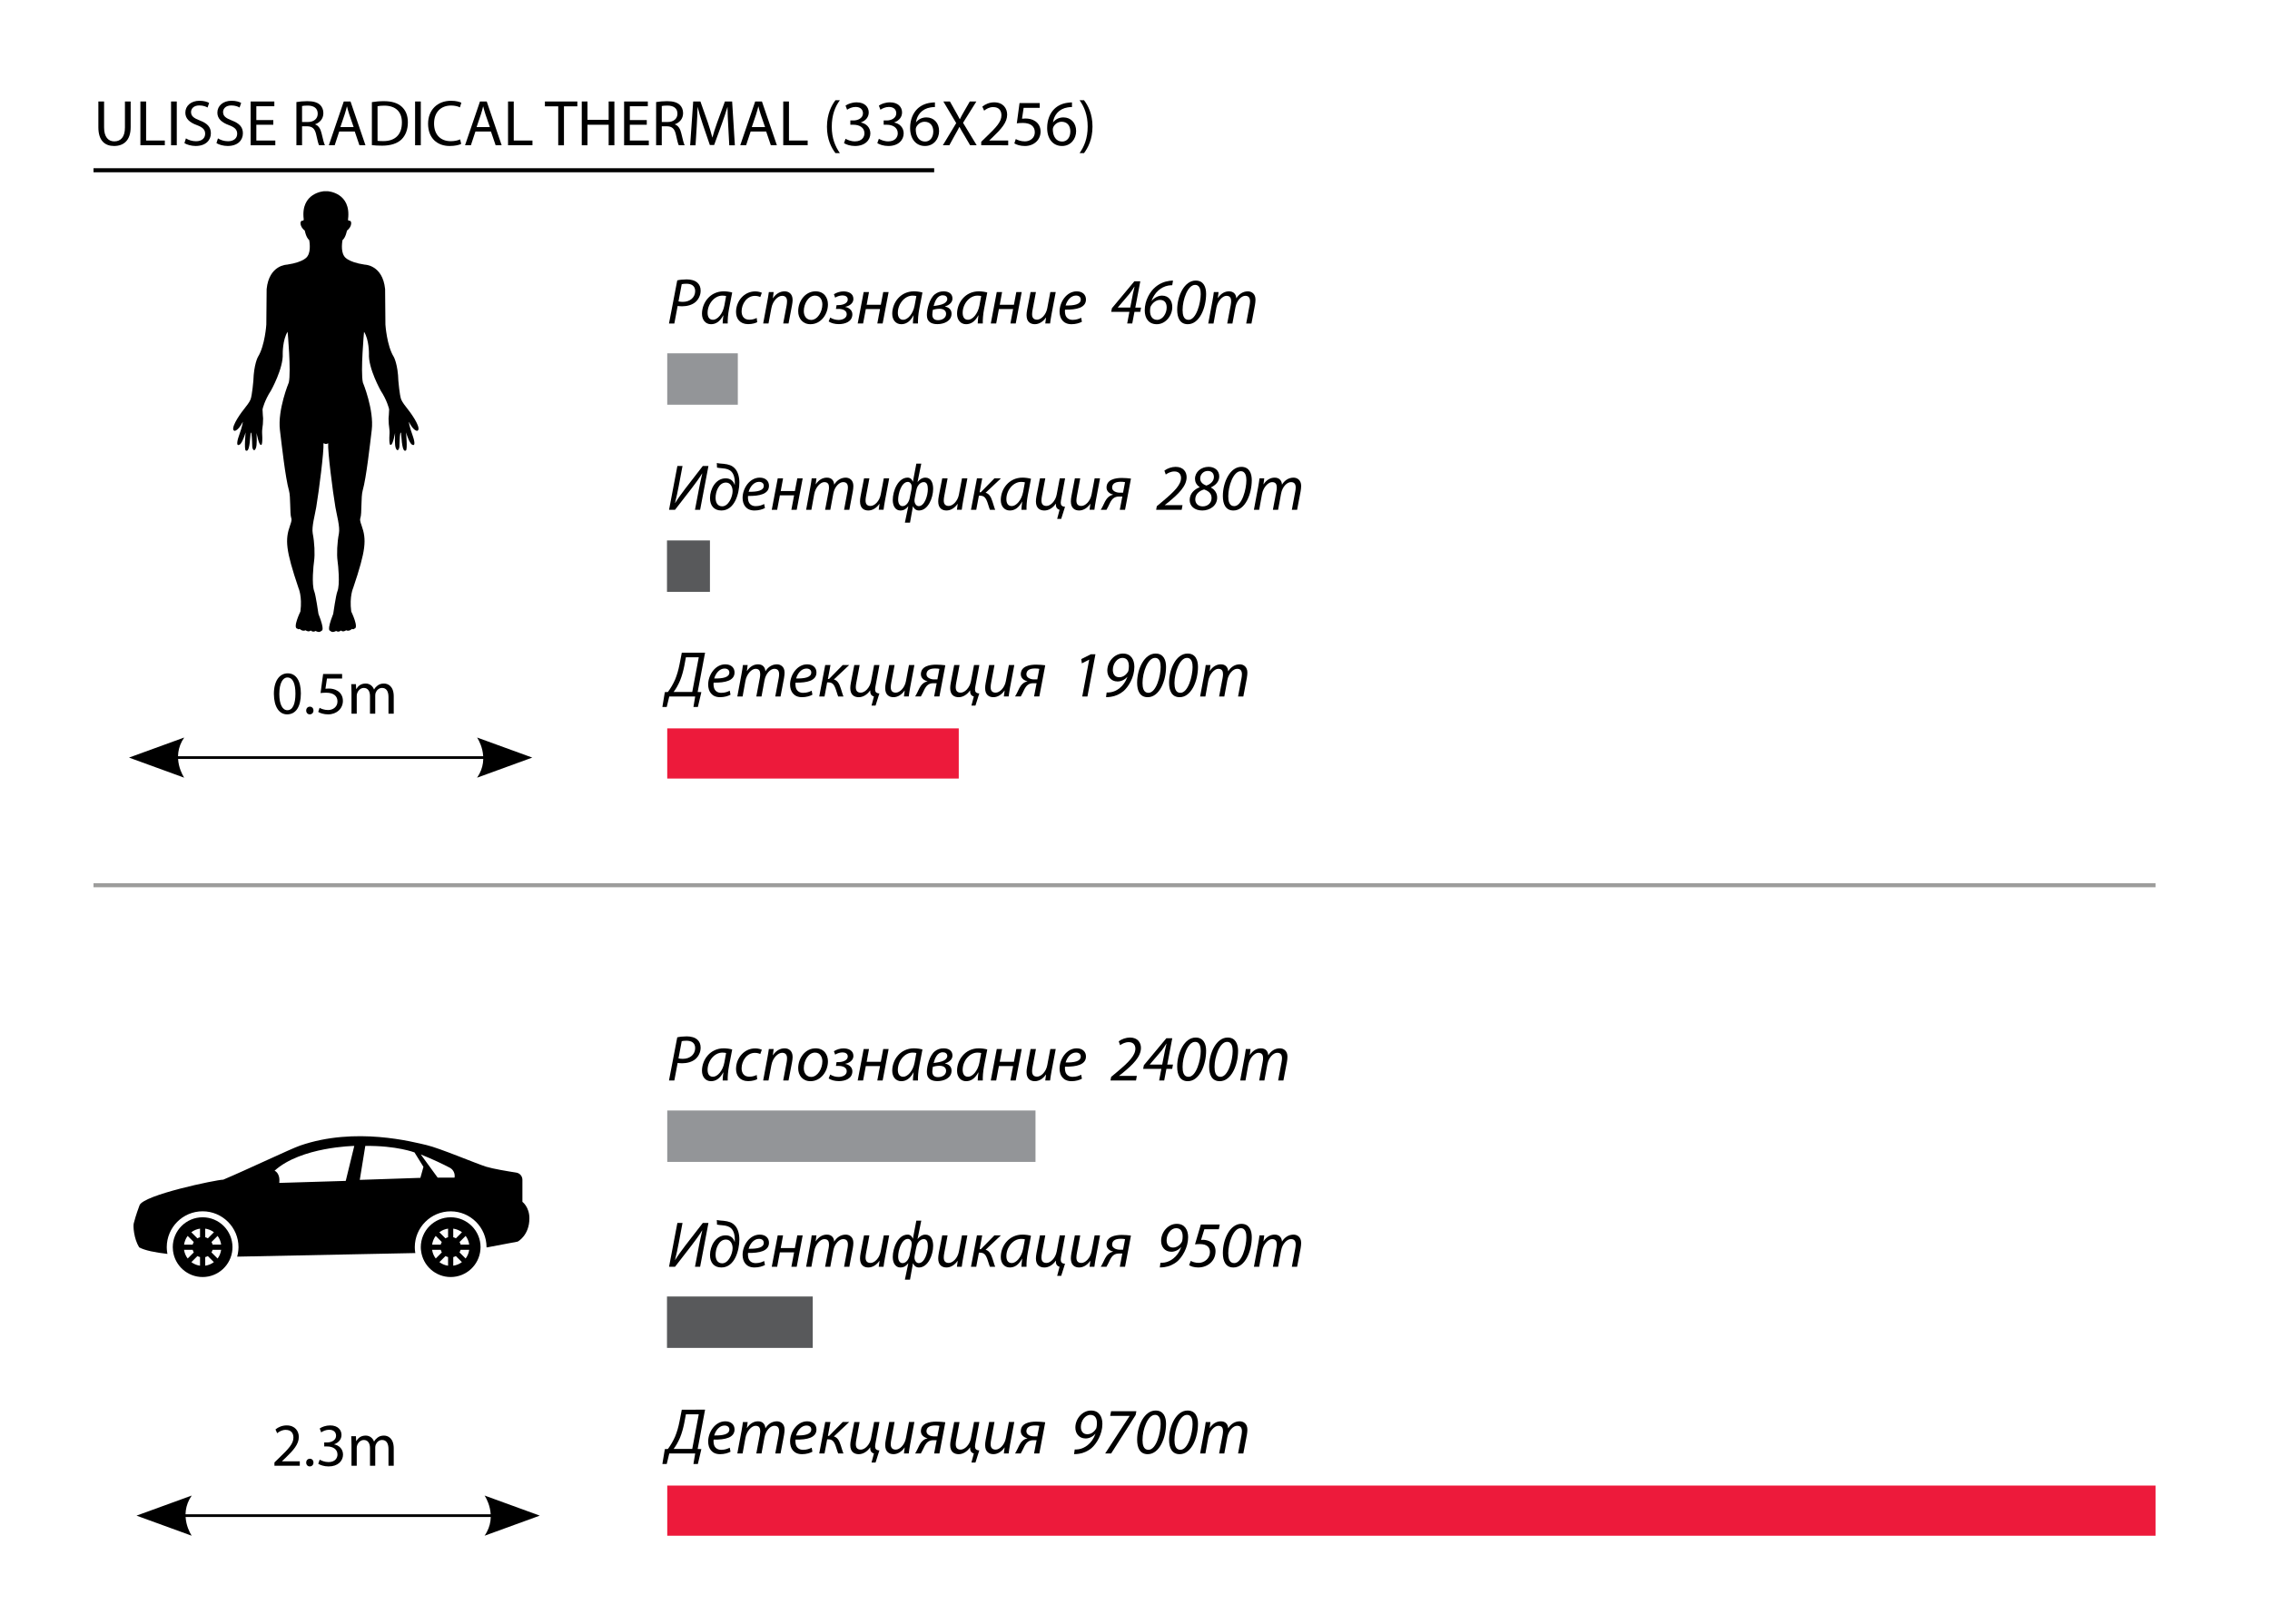 <?xml version="1.0" encoding="utf-8"?>
<!-- Generator: Adobe Illustrator 15.1.0, SVG Export Plug-In . SVG Version: 6.00 Build 0)  -->
<!DOCTYPE svg PUBLIC "-//W3C//DTD SVG 1.1//EN" "http://www.w3.org/Graphics/SVG/1.1/DTD/svg11.dtd">
<svg version="1.1" id="Layer_1" xmlns="http://www.w3.org/2000/svg" xmlns:xlink="http://www.w3.org/1999/xlink" x="0px" y="0px"
	 width="265.5px" height="190px" viewBox="0 0 265.5 190" enable-background="new 0 0 265.5 190" xml:space="preserve">
<g>
	<path d="M35.189,81.124c0,1.578-0.593,2.449-1.613,2.449c-0.907,0-1.528-0.85-1.543-2.385c0-1.563,0.679-2.414,1.621-2.414
		C34.626,78.774,35.189,79.646,35.189,81.124z M32.669,81.195c0,1.207,0.371,1.893,0.942,1.893c0.636,0,0.943-0.75,0.943-1.936
		c0-1.143-0.286-1.892-0.943-1.892C33.069,79.261,32.669,79.932,32.669,81.195z"/>
	<path d="M35.813,83.124c0-0.257,0.179-0.45,0.429-0.45s0.421,0.186,0.421,0.45c0,0.257-0.171,0.449-0.436,0.449
		C35.985,83.573,35.813,83.381,35.813,83.124z"/>
	<path d="M40.013,79.382h-1.771l-0.179,1.192c0.107-0.014,0.207-0.021,0.379-0.021c0.364,0,0.714,0.071,0.999,0.25
		c0.364,0.2,0.664,0.607,0.664,1.186c0,0.907-0.721,1.585-1.728,1.585c-0.507,0-0.929-0.143-1.157-0.285l0.157-0.479
		c0.192,0.114,0.571,0.257,1,0.257c0.585,0,1.1-0.386,1.093-1.007c0-0.6-0.407-1.021-1.329-1.021c-0.271,0-0.478,0.021-0.649,0.042
		l0.3-2.228h2.221V79.382z"/>
	<path d="M41.108,80.975c0-0.364-0.015-0.65-0.028-0.936h0.55l0.028,0.563h0.021c0.192-0.328,0.514-0.635,1.093-0.635
		c0.464,0,0.821,0.285,0.971,0.692h0.015c0.106-0.2,0.25-0.343,0.393-0.45c0.207-0.157,0.429-0.242,0.757-0.242
		c0.464,0,1.143,0.3,1.143,1.499v2.028h-0.614v-1.949c0-0.672-0.25-1.064-0.75-1.064c-0.364,0-0.635,0.265-0.749,0.564
		c-0.029,0.093-0.051,0.2-0.051,0.314v2.135h-0.614v-2.071c0-0.55-0.242-0.942-0.721-0.942c-0.386,0-0.679,0.314-0.778,0.629
		c-0.036,0.085-0.05,0.199-0.05,0.307v2.078h-0.614V80.975z"/>
</g>
<path d="M47.728,47.918c-0.305-0.379-0.697-0.896-0.81-1.195c-0.188-0.514-0.325-2.165-0.325-2.165
	c-0.056-1.955-0.535-2.801-0.535-2.801c-0.823-1.322-0.979-3.782-0.979-3.782l-0.037-4.157c-0.286-2.837-2.38-2.856-2.38-2.856
	c-2.114-0.317-2.407-0.997-2.407-0.997c-0.448-0.645-0.192-1.878-0.192-1.878c0.372-0.303,0.515-1.106,0.515-1.106
	c0.616-0.469,0.588-1.166,0.308-1.156c-0.234,0.004-0.177-0.183-0.177-0.183c0.386-3.116-2.383-3.27-2.383-3.27h-0.423
	c0,0-2.763,0.156-2.381,3.27c0,0,0.049,0.187-0.18,0.183c-0.285-0.01-0.312,0.684,0.306,1.156c0,0,0.143,0.804,0.516,1.106
	c0,0,0.253,1.233-0.192,1.878c0,0-0.294,0.68-2.405,0.997c0,0-2.092,0.02-2.38,2.856l-0.038,4.157c0,0-0.156,2.462-0.981,3.782
	c0,0-0.475,0.846-0.535,2.801c0,0-0.138,1.651-0.324,2.165c-0.112,0.305-0.506,0.817-0.811,1.195
	c-0.602,0.753-1.612,2.315-1.072,2.487c0,0,0.418,0.04,0.975-1.062c0,0-0.011,0.425-0.46,1.658c-0.086,0.23-0.461,1.395,0.145,0.975
	c0,0,0.274-0.191,0.643-1.393c0,0-0.192,2.022,0.021,2.126c0.285,0.138,0.441-0.26,0.565-2.038c0,0,0.13-0.57,0.191,1.613
	c0.004,0.111,0.171,0.674,0.4,0.194c0.191-0.397,0.105-1.467,0.105-1.824c0,0,0.254,1.381,0.482,1.381c0,0,0.271,0.323,0.164-1.391
	c-0.024-0.281,0.077-0.856,0.089-1.024l0.028-0.659c0,0-0.067-0.754-0.067-1.065c0-0.078,0.269-1.106,0.977-2.186
	c0,0,1.478-2.622,1.384-4.334c0,0-0.02-1.637,0.574-2.562c0,0,0.423,4.627,0.139,5.929c0,0-1.33,3.192-1.039,5.573
	c0.216,1.772,0.632,5.562,1.054,7.057c0.22,0.771,0.09,2.725,0.266,3.209c0.078,0.211,0.038,0.403-0.134,0.889
	c-0.598,1.679-0.52,2.858,0.981,7.309c0,0,0.461,0.986,0.228,2.758c0,0-0.957,1.971-0.342,2.013c0,0,0.05,0.129,0.256,0.026
	c0,0,0.328,0.339,0.688,0.156c0,0,0.333,0.263,0.613,0.03c0,0,0.232,0.257,0.565,0.05c0,0,0.432,0.287,0.688-0.026
	c0,0,0.463,0.104-0.358-1.97c0,0-0.316-2.196-0.486-2.626c-0.328-0.825-0.097-3.062-0.025-3.547c0.111-0.799,0.052-2.171-0.156-3.23
	c-0.148-0.761,0.261-2.194,0.407-3.073c0.313-1.858,0.922-6.595,0.847-7.489l0.249,0.09c0.184,0,0.303-0.09,0.303-0.09
	c-0.076,0.898,0.529,5.631,0.845,7.489c0.148,0.879,0.559,2.312,0.41,3.073c-0.207,1.06-0.268,2.432-0.157,3.23
	c0.071,0.485,0.306,2.725-0.024,3.547c-0.174,0.43-0.486,2.626-0.486,2.626c-0.822,2.073-0.358,1.97-0.358,1.97
	c0.254,0.313,0.691,0.026,0.691,0.026c0.332,0.207,0.563-0.05,0.563-0.05c0.282,0.235,0.611-0.03,0.611-0.03
	c0.36,0.183,0.689-0.156,0.689-0.156c0.205,0.106,0.255-0.026,0.255-0.026c0.614-0.04-0.343-2.013-0.343-2.013
	c-0.231-1.771,0.228-2.758,0.228-2.758c1.502-4.45,1.579-5.63,0.981-7.309c-0.174-0.481-0.213-0.678-0.136-0.889
	c0.181-0.484,0.049-2.438,0.268-3.209c0.423-1.494,0.84-5.282,1.056-7.057c0.29-2.381-1.037-5.573-1.037-5.573
	c-0.286-1.302,0.138-5.929,0.138-5.929c0.595,0.925,0.574,2.562,0.574,2.562c-0.098,1.711,1.381,4.334,1.381,4.334
	c0.71,1.084,0.979,2.109,0.979,2.186c0,0.313-0.068,1.065-0.068,1.065l0.028,0.659c0.011,0.168,0.108,0.743,0.089,1.024
	c-0.108,1.711,0.162,1.391,0.162,1.391c0.232,0,0.482-1.381,0.482-1.381c0,0.355-0.085,1.425,0.106,1.824
	c0.233,0.477,0.397-0.083,0.4-0.194c0.06-2.184,0.191-1.613,0.191-1.613c0.127,1.773,0.283,2.176,0.566,2.038
	c0.215-0.107,0.021-2.126,0.021-2.126c0.364,1.198,0.642,1.393,0.642,1.393c0.604,0.42,0.231-0.747,0.145-0.975
	c-0.447-1.233-0.458-1.658-0.458-1.658c0.555,1.106,0.975,1.062,0.975,1.062C49.342,50.233,48.326,48.671,47.728,47.918"/>
<line fill="none" stroke="#000000" stroke-width="0.317" x1="19.919" y1="88.63" x2="57.425" y2="88.63"/>
<path d="M15.089,88.63l6.456,2.352c0,0-1.626-2.352,0-4.7L15.089,88.63"/>
<path d="M62.255,88.63l-6.456-2.349c0,0,1.627,2.349,0,4.7L62.255,88.63"/>
<g>
	<path d="M12.174,11.873v3.04c0,1.14,0.51,1.626,1.193,1.626c0.752,0,1.246-0.501,1.246-1.626v-3.04h0.669v2.994
		c0,1.573-0.828,2.212-1.938,2.212c-1.049,0-1.839-0.593-1.839-2.188v-3.018H12.174z"/>
	<path d="M16.421,11.873h0.668v4.567h2.188v0.555h-2.856V11.873z"/>
	<path d="M20.675,11.873v5.122h-0.668v-5.122H20.675z"/>
	<path d="M21.746,16.189c0.296,0.19,0.722,0.335,1.178,0.335c0.676,0,1.071-0.357,1.071-0.874c0-0.472-0.273-0.753-0.965-1.011
		c-0.836-0.304-1.353-0.745-1.353-1.459c0-0.798,0.661-1.391,1.656-1.391c0.517,0,0.904,0.121,1.125,0.251l-0.183,0.539
		c-0.159-0.099-0.502-0.243-0.965-0.243c-0.699,0-0.966,0.418-0.966,0.768c0,0.479,0.312,0.714,1.019,0.988
		c0.866,0.334,1.3,0.752,1.3,1.504c0,0.79-0.578,1.482-1.786,1.482c-0.494,0-1.033-0.152-1.307-0.335L21.746,16.189z"/>
	<path d="M25.492,16.189c0.296,0.19,0.722,0.335,1.178,0.335c0.676,0,1.071-0.357,1.071-0.874c0-0.472-0.273-0.753-0.965-1.011
		c-0.836-0.304-1.353-0.745-1.353-1.459c0-0.798,0.661-1.391,1.656-1.391c0.517,0,0.904,0.121,1.125,0.251l-0.183,0.539
		c-0.159-0.099-0.502-0.243-0.965-0.243c-0.699,0-0.966,0.418-0.966,0.768c0,0.479,0.312,0.714,1.019,0.988
		c0.866,0.334,1.3,0.752,1.3,1.504c0,0.79-0.578,1.482-1.786,1.482c-0.494,0-1.033-0.152-1.307-0.335L25.492,16.189z"/>
	<path d="M31.965,14.594h-1.983v1.847H32.2v0.555h-2.887v-5.122h2.773v0.555h-2.105v1.619h1.983V14.594z"/>
	<path d="M34.668,11.941c0.335-0.061,0.821-0.105,1.27-0.105c0.707,0,1.17,0.137,1.481,0.418c0.251,0.228,0.403,0.577,0.403,0.979
		c0,0.669-0.426,1.117-0.958,1.3v0.022c0.388,0.137,0.623,0.502,0.745,1.033c0.167,0.715,0.288,1.209,0.395,1.406H37.32
		c-0.084-0.152-0.197-0.585-0.334-1.224c-0.152-0.706-0.434-0.973-1.034-0.995h-0.623v2.219h-0.661V11.941z M35.329,14.274h0.677
		c0.707,0,1.155-0.388,1.155-0.973c0-0.661-0.479-0.949-1.178-0.949c-0.319,0-0.54,0.022-0.654,0.053V14.274z"/>
	<path d="M39.676,15.384l-0.532,1.611H38.46l1.747-5.122h0.79l1.748,5.122h-0.706l-0.548-1.611H39.676z M41.362,14.867l-0.509-1.474
		c-0.114-0.335-0.19-0.639-0.267-0.935h-0.015c-0.076,0.296-0.152,0.615-0.259,0.927l-0.501,1.481H41.362z"/>
	<path d="M43.496,11.949c0.403-0.068,0.882-0.113,1.406-0.113c0.95,0,1.626,0.228,2.074,0.638c0.464,0.418,0.729,1.011,0.729,1.839
		c0,0.836-0.266,1.52-0.737,1.991c-0.486,0.479-1.276,0.737-2.271,0.737c-0.479,0-0.866-0.023-1.201-0.062V11.949z M44.157,16.479
		c0.168,0.022,0.411,0.03,0.669,0.03c1.421,0,2.181-0.79,2.181-2.173c0.008-1.209-0.676-1.977-2.074-1.977
		c-0.342,0-0.601,0.031-0.775,0.068V16.479z"/>
	<path d="M49.217,11.873v5.122h-0.668v-5.122H49.217z"/>
	<path d="M53.944,16.836c-0.236,0.121-0.729,0.243-1.353,0.243c-1.444,0-2.523-0.912-2.523-2.6c0-1.61,1.087-2.689,2.675-2.689
		c0.631,0,1.041,0.137,1.216,0.228l-0.167,0.54c-0.243-0.122-0.601-0.213-1.026-0.213c-1.2,0-1.998,0.768-1.998,2.112
		c0,1.262,0.722,2.06,1.961,2.06c0.41,0,0.82-0.084,1.086-0.213L53.944,16.836z"/>
	<path d="M55.607,15.384l-0.532,1.611h-0.684l1.747-5.122h0.79l1.748,5.122h-0.706l-0.548-1.611H55.607z M57.294,14.867
		l-0.509-1.474c-0.114-0.335-0.19-0.639-0.267-0.935h-0.015c-0.076,0.296-0.152,0.615-0.259,0.927l-0.501,1.481H57.294z"/>
	<path d="M59.421,11.873h0.668v4.567h2.188v0.555h-2.856V11.873z"/>
	<path d="M65.292,12.436h-1.558v-0.562h3.792v0.562h-1.565v4.56h-0.669V12.436z"/>
	<path d="M68.711,11.873v2.144h2.478v-2.144h0.669v5.122h-0.669v-2.401h-2.478v2.401h-0.668v-5.122H68.711z"/>
	<path d="M75.647,14.594h-1.983v1.847h2.219v0.555h-2.887v-5.122h2.773v0.555h-2.105v1.619h1.983V14.594z"/>
	<path d="M76.741,11.941c0.335-0.061,0.821-0.105,1.27-0.105c0.706,0,1.17,0.137,1.481,0.418c0.251,0.228,0.403,0.577,0.403,0.979
		c0,0.669-0.426,1.117-0.958,1.3v0.022c0.388,0.137,0.623,0.502,0.745,1.033c0.167,0.715,0.288,1.209,0.395,1.406h-0.684
		c-0.084-0.152-0.197-0.585-0.334-1.224c-0.152-0.706-0.434-0.973-1.034-0.995h-0.623v2.219h-0.661V11.941z M77.402,14.274h0.677
		c0.707,0,1.155-0.388,1.155-0.973c0-0.661-0.479-0.949-1.178-0.949c-0.319,0-0.54,0.022-0.654,0.053V14.274z"/>
	<path d="M85.175,14.746c-0.038-0.715-0.083-1.581-0.083-2.212h-0.016c-0.183,0.593-0.388,1.239-0.646,1.945l-0.904,2.485h-0.502
		l-0.836-2.439c-0.243-0.729-0.44-1.383-0.585-1.991h-0.016c-0.015,0.639-0.053,1.49-0.099,2.265l-0.137,2.196h-0.631l0.357-5.122
		h0.844l0.874,2.478c0.212,0.631,0.38,1.193,0.517,1.725h0.015c0.137-0.517,0.319-1.078,0.548-1.725l0.911-2.478h0.844l0.319,5.122
		h-0.653L85.175,14.746z"/>
	<path d="M87.796,15.384l-0.532,1.611H86.58l1.747-5.122h0.79l1.748,5.122h-0.707l-0.547-1.611H87.796z M89.482,14.867l-0.509-1.474
		c-0.114-0.335-0.19-0.639-0.267-0.935h-0.015c-0.076,0.296-0.152,0.615-0.259,0.927l-0.501,1.481H89.482z"/>
	<path d="M91.609,11.873h0.668v4.567h2.188v0.555h-2.856V11.873z"/>
	<path d="M98.233,11.722c-0.555,0.752-0.949,1.732-0.949,3.115c0,1.353,0.418,2.317,0.949,3.078h-0.517
		c-0.479-0.631-0.995-1.604-0.995-3.086c0.008-1.489,0.517-2.47,0.995-3.107H98.233z"/>
	<path d="M98.895,16.235c0.189,0.114,0.623,0.304,1.094,0.304c0.852,0,1.125-0.539,1.117-0.957
		c-0.008-0.691-0.631-0.988-1.276-0.988h-0.373v-0.501h0.373c0.486,0,1.102-0.251,1.102-0.836c0-0.396-0.251-0.745-0.866-0.745
		c-0.396,0-0.775,0.175-0.988,0.327l-0.182-0.486c0.266-0.19,0.767-0.38,1.299-0.38c0.973,0,1.413,0.577,1.413,1.178
		c0,0.517-0.312,0.949-0.911,1.17v0.016c0.607,0.113,1.094,0.569,1.102,1.261c0,0.79-0.623,1.482-1.801,1.482
		c-0.555,0-1.041-0.175-1.284-0.335L98.895,16.235z"/>
	<path d="M102.792,16.235c0.189,0.114,0.623,0.304,1.094,0.304c0.852,0,1.125-0.539,1.117-0.957
		c-0.008-0.691-0.631-0.988-1.276-0.988h-0.373v-0.501h0.373c0.486,0,1.102-0.251,1.102-0.836c0-0.396-0.251-0.745-0.866-0.745
		c-0.396,0-0.775,0.175-0.988,0.327l-0.182-0.486c0.266-0.19,0.767-0.38,1.299-0.38c0.973,0,1.413,0.577,1.413,1.178
		c0,0.517-0.312,0.949-0.911,1.17v0.016c0.607,0.113,1.094,0.569,1.102,1.261c0,0.79-0.623,1.482-1.801,1.482
		c-0.555,0-1.041-0.175-1.284-0.335L102.792,16.235z"/>
	<path d="M109.349,12.527c-0.137-0.008-0.312,0.007-0.502,0.038c-1.056,0.167-1.603,0.927-1.717,1.747h0.015
		c0.236-0.319,0.654-0.577,1.201-0.577c0.874,0,1.489,0.638,1.489,1.596c0,0.912-0.615,1.748-1.649,1.748
		c-1.048,0-1.739-0.821-1.739-2.105c0-0.973,0.342-1.74,0.835-2.227c0.411-0.402,0.958-0.653,1.581-0.729
		c0.197-0.03,0.364-0.038,0.486-0.038V12.527z M109.158,15.377c0-0.707-0.402-1.133-1.018-1.133c-0.403,0-0.783,0.243-0.965,0.608
		c-0.038,0.075-0.068,0.167-0.068,0.288c0.007,0.813,0.387,1.421,1.094,1.421C108.771,16.562,109.158,16.083,109.158,15.377z"/>
	<path d="M113.467,16.995l-0.661-1.132c-0.267-0.434-0.426-0.715-0.585-1.011h-0.016c-0.145,0.296-0.297,0.569-0.555,1.018
		l-0.615,1.125h-0.76l1.564-2.591l-1.504-2.531h0.768l0.676,1.201c0.19,0.334,0.335,0.593,0.472,0.866h0.022
		c0.145-0.304,0.273-0.54,0.464-0.866l0.691-1.201h0.768l-1.558,2.493l1.596,2.629H113.467z"/>
	<path d="M114.765,16.995v-0.41l0.524-0.51c1.262-1.2,1.839-1.839,1.839-2.583c0-0.502-0.235-0.965-0.973-0.965
		c-0.448,0-0.82,0.228-1.049,0.418l-0.213-0.472c0.335-0.281,0.829-0.501,1.391-0.501c1.064,0,1.513,0.729,1.513,1.436
		c0,0.912-0.661,1.649-1.702,2.652l-0.388,0.364v0.016h2.211v0.555H114.765z"/>
	<path d="M121.609,12.618h-1.884l-0.19,1.269c0.114-0.015,0.221-0.022,0.402-0.022c0.388,0,0.761,0.076,1.064,0.266
		c0.388,0.213,0.706,0.646,0.706,1.262c0,0.965-0.767,1.688-1.839,1.688c-0.539,0-0.987-0.152-1.23-0.305l0.167-0.509
		c0.205,0.121,0.608,0.273,1.063,0.273c0.623,0,1.171-0.41,1.163-1.071c0-0.639-0.434-1.087-1.413-1.087
		c-0.289,0-0.51,0.023-0.691,0.046l0.318-2.371h2.363V12.618z"/>
	<path d="M125.378,12.527c-0.137-0.008-0.312,0.007-0.502,0.038c-1.056,0.167-1.603,0.927-1.717,1.747h0.015
		c0.236-0.319,0.654-0.577,1.201-0.577c0.874,0,1.489,0.638,1.489,1.596c0,0.912-0.615,1.748-1.649,1.748
		c-1.048,0-1.739-0.821-1.739-2.105c0-0.973,0.342-1.74,0.835-2.227c0.411-0.402,0.958-0.653,1.581-0.729
		c0.197-0.03,0.364-0.038,0.486-0.038V12.527z M125.188,15.377c0-0.707-0.402-1.133-1.018-1.133c-0.403,0-0.783,0.243-0.965,0.608
		c-0.038,0.075-0.068,0.167-0.068,0.288c0.007,0.813,0.387,1.421,1.094,1.421C124.801,16.562,125.188,16.083,125.188,15.377z"/>
	<path d="M126.267,17.915c0.531-0.753,0.949-1.733,0.949-3.101c0-1.368-0.41-2.333-0.949-3.093h0.517
		c0.479,0.623,0.995,1.604,0.995,3.093c-0.008,1.489-0.517,2.462-0.995,3.101H126.267z"/>
</g>
<path d="M10.936,19.917h98.326H10.936z"/>
<path fill="none" stroke="#000000" stroke-width="0.475" stroke-miterlimit="10" d="M109.262,19.917H10.936H109.262z"/>
<rect x="78.04" y="41.334" fill="#939598" width="8.255" height="6.014"/>
<rect x="78.011" y="63.225" fill="#58595B" width="5.025" height="6.015"/>
<rect x="78.04" y="85.213" fill="#ED1A3B" width="34.097" height="5.869"/>
<line fill="none" stroke="#000000" stroke-width="0.317" x1="20.796" y1="177.314" x2="58.303" y2="177.314"/>
<path d="M15.966,177.314l6.457,2.35c0,0-1.627-2.35,0-4.7L15.966,177.314"/>
<path d="M63.132,177.314l-6.456-2.351c0,0,1.627,2.351,0,4.7L63.132,177.314"/>
<g>
	<path d="M32.098,171.479v-0.386l0.493-0.479c1.186-1.128,1.728-1.728,1.728-2.428c0-0.472-0.221-0.907-0.914-0.907
		c-0.421,0-0.771,0.215-0.985,0.393l-0.2-0.442c0.314-0.265,0.778-0.472,1.308-0.472c0.999,0,1.421,0.686,1.421,1.35
		c0,0.857-0.621,1.55-1.6,2.493l-0.364,0.343v0.014h2.078v0.521H32.098z"/>
	<path d="M35.813,171.107c0-0.258,0.179-0.45,0.429-0.45s0.421,0.186,0.421,0.45c0,0.257-0.171,0.449-0.436,0.449
		C35.985,171.557,35.813,171.364,35.813,171.107z"/>
	<path d="M37.393,170.765c0.178,0.106,0.585,0.285,1.028,0.285c0.8,0,1.057-0.507,1.05-0.899c-0.008-0.65-0.593-0.929-1.2-0.929
		h-0.35v-0.471h0.35c0.457,0,1.035-0.236,1.035-0.786c0-0.371-0.235-0.699-0.813-0.699c-0.372,0-0.729,0.164-0.929,0.307
		l-0.171-0.457c0.25-0.179,0.721-0.357,1.221-0.357c0.914,0,1.328,0.543,1.328,1.107c0,0.485-0.293,0.893-0.856,1.1v0.015
		c0.571,0.106,1.028,0.535,1.035,1.185c0,0.743-0.586,1.393-1.692,1.393c-0.521,0-0.979-0.164-1.207-0.313L37.393,170.765z"/>
	<path d="M41.108,168.958c0-0.364-0.015-0.65-0.028-0.936h0.55l0.028,0.563h0.021c0.192-0.328,0.514-0.635,1.093-0.635
		c0.464,0,0.821,0.285,0.971,0.692h0.015c0.106-0.2,0.25-0.343,0.393-0.45c0.207-0.157,0.429-0.242,0.757-0.242
		c0.464,0,1.143,0.3,1.143,1.499v2.028h-0.614v-1.949c0-0.672-0.25-1.064-0.75-1.064c-0.364,0-0.635,0.265-0.749,0.564
		c-0.029,0.093-0.051,0.2-0.051,0.314v2.135h-0.613v-2.071c0-0.55-0.243-0.942-0.722-0.942c-0.386,0-0.679,0.314-0.778,0.629
		c-0.036,0.085-0.05,0.199-0.05,0.307v2.078h-0.614V168.958z"/>
</g>
<path d="M10.936,103.562h241.177H10.936z"/>
<path fill="none" stroke="#9D9D9C" stroke-width="0.475" stroke-miterlimit="10" d="M252.112,103.562H10.936H252.112z"/>
<rect x="78.042" y="129.917" fill="#939598" width="43.07" height="6.014"/>
<rect x="78.011" y="151.677" fill="#58595B" width="17.049" height="6.015"/>
<rect x="78.042" y="173.796" fill="#ED1A3B" width="174.07" height="5.869"/>
<path d="M24.864,145.61c-0.028-0.111-0.072-0.213-0.127-0.307l0.712-0.715c0.221,0.292,0.367,0.64,0.417,1.021H24.864z
	 M25.449,147.233l-0.718-0.717c0.059-0.093,0.104-0.194,0.131-0.302h1.004C25.812,146.592,25.67,146.944,25.449,147.233
	 M24.003,148.076v-1.007c0.106-0.03,0.208-0.069,0.301-0.123l0.711,0.71C24.725,147.876,24.379,148.021,24.003,148.076
	 M24.003,143.738c0.379,0.053,0.727,0.201,1.019,0.423l-0.711,0.712c-0.096-0.057-0.198-0.102-0.308-0.13V143.738z M23.396,144.743
	c-0.107,0.028-0.212,0.073-0.307,0.13l-0.713-0.712c0.292-0.222,0.639-0.37,1.02-0.423V144.743z M23.396,148.076
	c-0.378-0.052-0.721-0.2-1.014-0.42l0.71-0.71c0.094,0.054,0.197,0.093,0.304,0.12V148.076z M21.525,146.215h1.013
	c0.031,0.107,0.071,0.209,0.129,0.302l-0.715,0.715C21.729,146.94,21.581,146.595,21.525,146.215 M21.948,144.589l0.714,0.715
	c-0.055,0.094-0.1,0.195-0.128,0.307H21.53C21.584,145.229,21.728,144.881,21.948,144.589 M23.698,142.41
	c-1.929,0-3.491,1.566-3.491,3.496c0,0.149,0.011,0.295,0.029,0.438c0.217,1.723,1.683,3.055,3.462,3.055
	c1.829,0,3.327-1.404,3.48-3.195c0.006-0.099,0.013-0.197,0.013-0.298C27.191,143.977,25.63,142.41,23.698,142.41"/>
<g>
	<defs>
		<rect id="SVGID_1_" x="15.616" y="132.924" width="46.741" height="16.96"/>
	</defs>
	<clipPath id="SVGID_2_">
		<use xlink:href="#SVGID_1_"  overflow="visible"/>
	</clipPath>
	<path clip-path="url(#SVGID_2_)" d="M53.874,145.61c-0.027-0.111-0.07-0.213-0.125-0.307l0.714-0.715
		c0.218,0.292,0.365,0.64,0.417,1.021H53.874z M54.46,147.233l-0.716-0.717c0.056-0.093,0.102-0.194,0.13-0.302h1.004
		C54.825,146.592,54.681,146.944,54.46,147.233 M53.013,148.076v-1.007c0.108-0.03,0.21-0.069,0.302-0.123l0.712,0.71
		C53.734,147.876,53.389,148.021,53.013,148.076 M53.013,143.738c0.383,0.053,0.729,0.201,1.021,0.423l-0.711,0.71
		c-0.099-0.055-0.2-0.101-0.311-0.128V143.738z M52.407,144.743c-0.108,0.028-0.212,0.073-0.309,0.13l-0.712-0.712
		c0.292-0.222,0.639-0.37,1.021-0.423V144.743z M52.407,148.076c-0.379-0.052-0.722-0.2-1.014-0.42l0.711-0.71
		c0.094,0.054,0.195,0.093,0.303,0.12V148.076z M50.539,146.215h1.012c0.028,0.107,0.071,0.209,0.126,0.302l-0.712,0.715
		C50.744,146.94,50.592,146.595,50.539,146.215 M50.961,144.589l0.711,0.715c-0.055,0.094-0.098,0.195-0.125,0.307h-1.005
		C50.594,145.229,50.741,144.881,50.961,144.589 M52.71,142.41c-1.928,0-3.493,1.566-3.493,3.496c0,0.149,0.011,0.295,0.032,0.438
		c0.214,1.723,1.681,3.055,3.461,3.055c1.83,0,3.328-1.404,3.479-3.195c0.01-0.099,0.017-0.197,0.017-0.298
		C56.205,143.977,54.64,142.41,52.71,142.41"/>
	<path clip-path="url(#SVGID_2_)" d="M53.164,137.771H51.19l-1.975-2.712c1.481,0.59,2.666,1.173,3.372,1.541
		C53.019,136.821,53.251,137.295,53.164,137.771 M49.169,137.796l-7.089,0.238l0.645-3.972c3.661-0.049,5.755,0.76,5.755,0.76
		l1.046,1.689L49.169,137.796z M40.439,138.153l-7.778,0.236c0.144-1.164-0.546-1.428-0.546-1.428
		c3.091-2.805,9.322-2.899,9.322-2.899L40.439,138.153z M61.101,140.604v-2.587c0-0.415-0.304-0.77-0.714-0.833
		c-0.986-0.154-2.733-0.445-3.517-0.688c-1.127-0.347-5.476-2.188-6.981-2.534c-1.508-0.344-8.3-2.191-14.807,0.065
		c-1.099,0.382-6.05,2.747-8.963,3.979c-0.857,0.02-9.347,1.787-9.798,3c-0.453,1.215-0.595,1.804-0.677,2.111
		c-0.085,0.306,0,1.778,0.631,2.806c0.642,0.364,1.879,0.606,3.31,0.771c-0.016-0.086-0.036-0.173-0.045-0.26
		c-0.023-0.19-0.036-0.363-0.036-0.528c0-2.314,1.88-4.197,4.194-4.197c2.313,0,4.198,1.883,4.198,4.197
		c0,0.119-0.011,0.238-0.019,0.353c-0.021,0.261-0.068,0.514-0.135,0.755h0.009l20.827-0.42c-0.009-0.053-0.021-0.104-0.027-0.159
		c-0.025-0.19-0.036-0.363-0.036-0.528c0-2.311,1.883-4.193,4.194-4.193c2.313,0,4.196,1.883,4.196,4.193v0.026l0.089-0.008
		l3.56-0.672c0,0,1.364-0.724,1.364-2.724C61.919,141.198,61.101,140.604,61.101,140.604"/>
</g>
<g>
	<path d="M79.212,32.799c0.281-0.068,0.691-0.113,1.109-0.113c0.494,0,0.965,0.121,1.254,0.395c0.243,0.221,0.372,0.524,0.372,0.927
		c0,0.57-0.281,1.057-0.615,1.338c-0.395,0.334-0.973,0.486-1.551,0.486c-0.197,0-0.364-0.016-0.523-0.038l-0.388,2.052h-0.624
		L79.212,32.799z M79.356,35.261c0.175,0.038,0.327,0.054,0.509,0.054c0.866,0,1.443-0.54,1.443-1.262
		c0-0.615-0.433-0.858-1.018-0.858c-0.251,0-0.441,0.022-0.555,0.053L79.356,35.261z"/>
	<path d="M84.522,37.845c0-0.221,0.038-0.57,0.083-0.95h-0.015c-0.403,0.768-0.912,1.034-1.429,1.034
		c-0.653,0-1.057-0.518-1.057-1.216c0-1.284,0.943-2.63,2.546-2.63c0.35,0,0.737,0.062,0.988,0.137l-0.372,1.923
		c-0.122,0.639-0.168,1.292-0.152,1.702H84.522z M84.926,34.638c-0.084-0.03-0.221-0.053-0.434-0.053
		c-0.95,0-1.732,0.987-1.732,2.014c0,0.41,0.145,0.812,0.631,0.812c0.523,0,1.146-0.684,1.33-1.664L84.926,34.638z"/>
	<path d="M88.564,37.692c-0.19,0.1-0.57,0.229-1.064,0.229c-0.949,0-1.413-0.639-1.413-1.421c0-1.254,0.927-2.409,2.249-2.409
		c0.342,0,0.654,0.099,0.768,0.159l-0.182,0.502c-0.145-0.068-0.35-0.137-0.623-0.137c-0.958,0-1.559,0.942-1.559,1.809
		c0,0.593,0.312,0.98,0.912,0.98c0.38,0,0.661-0.114,0.852-0.205L88.564,37.692z"/>
	<path d="M89.262,37.845l0.486-2.606c0.076-0.41,0.137-0.768,0.176-1.071h0.562l-0.092,0.722h0.016
		c0.326-0.517,0.828-0.806,1.359-0.806c0.441,0,0.936,0.251,0.936,1.019c0,0.167-0.031,0.396-0.068,0.593l-0.41,2.15h-0.623
		l0.402-2.128c0.022-0.145,0.045-0.312,0.045-0.471c0-0.365-0.145-0.639-0.577-0.639c-0.448,0-1.087,0.54-1.254,1.451l-0.335,1.786
		H89.262z"/>
	<path d="M93.357,36.416c0-1.216,0.844-2.333,2.037-2.333c0.995,0,1.443,0.753,1.443,1.527c0,1.14-0.806,2.318-2.045,2.318
		C93.874,37.929,93.357,37.244,93.357,36.416z M96.184,35.61c0-0.425-0.197-1.025-0.857-1.025c-0.791,0-1.314,0.965-1.314,1.809
		c0,0.601,0.334,1.033,0.865,1.033C95.622,37.427,96.184,36.47,96.184,35.61z"/>
	<path d="M97.848,35.694h0.25c0.434,0,1.057-0.19,1.057-0.653c0-0.319-0.273-0.479-0.6-0.479c-0.281,0-0.608,0.091-0.875,0.258
		l-0.145-0.396c0.297-0.197,0.723-0.334,1.117-0.334c0.562,0,1.163,0.228,1.163,0.882c0,0.524-0.479,0.828-0.965,0.927l-0.008,0.008
		c0.403,0.053,0.851,0.364,0.851,0.858c0,0.866-0.851,1.155-1.58,1.155c-0.479,0-0.896-0.114-1.193-0.312l0.183-0.456
		c0.267,0.167,0.616,0.281,0.973,0.281c0.426,0,0.958-0.19,0.958-0.669s-0.518-0.623-0.965-0.623h-0.297L97.848,35.694z"/>
	<path d="M101.639,34.167l-0.273,1.489h1.656l0.281-1.489h0.631l-0.699,3.678h-0.623l0.318-1.687h-1.664l-0.318,1.687h-0.631
		l0.699-3.678H101.639z"/>
	<path d="M106.774,37.845c0-0.221,0.038-0.57,0.083-0.95h-0.015c-0.403,0.768-0.912,1.034-1.429,1.034
		c-0.653,0-1.057-0.518-1.057-1.216c0-1.284,0.943-2.63,2.546-2.63c0.35,0,0.737,0.062,0.988,0.137l-0.372,1.923
		c-0.122,0.639-0.168,1.292-0.152,1.702H106.774z M107.178,34.638c-0.084-0.03-0.221-0.053-0.434-0.053
		c-0.95,0-1.732,0.987-1.732,2.014c0,0.41,0.145,0.812,0.631,0.812c0.523,0,1.146-0.684,1.33-1.664L107.178,34.638z"/>
	<path d="M111.401,34.935c0,0.501-0.486,0.798-0.866,0.919v0.023c0.365,0.045,0.76,0.304,0.76,0.82c0,0.874-0.904,1.224-1.656,1.224
		c-0.737,0-1.231-0.297-1.231-1.064c0-0.668,0.304-1.96,0.958-2.446c0.273-0.205,0.584-0.327,1.002-0.327
		C110.945,34.083,111.401,34.35,111.401,34.935z M109.113,36.241c-0.029,0.16-0.068,0.372-0.068,0.562
		c0,0.418,0.213,0.653,0.67,0.653c0.494,0,0.941-0.266,0.941-0.737c0-0.425-0.35-0.593-0.775-0.593
		C109.562,36.127,109.281,36.195,109.113,36.241z M109.197,35.801c0.41-0.054,0.904-0.122,1.217-0.297
		c0.205-0.121,0.379-0.288,0.379-0.517c0-0.296-0.228-0.44-0.523-0.44C109.615,34.547,109.342,35.254,109.197,35.801z"/>
	<path d="M114.356,37.845c0-0.221,0.038-0.57,0.083-0.95h-0.015c-0.403,0.768-0.912,1.034-1.429,1.034
		c-0.653,0-1.057-0.518-1.057-1.216c0-1.284,0.943-2.63,2.546-2.63c0.35,0,0.737,0.062,0.988,0.137l-0.372,1.923
		c-0.122,0.639-0.168,1.292-0.152,1.702H114.356z M114.76,34.638c-0.084-0.03-0.221-0.053-0.434-0.053
		c-0.95,0-1.732,0.987-1.732,2.014c0,0.41,0.145,0.812,0.631,0.812c0.523,0,1.146-0.684,1.33-1.664L114.76,34.638z"/>
	<path d="M117.205,34.167l-0.273,1.489h1.656l0.281-1.489h0.631l-0.699,3.678h-0.623l0.318-1.687h-1.664l-0.318,1.687h-0.631
		l0.699-3.678H117.205z"/>
	<path d="M121.163,34.167l-0.388,2.052c-0.038,0.205-0.061,0.38-0.061,0.539c0,0.38,0.152,0.639,0.585,0.639
		c0.456,0,1.041-0.54,1.192-1.345l0.357-1.885h0.631l-0.494,2.606c-0.076,0.41-0.129,0.768-0.167,1.071h-0.562l0.09-0.691h-0.015
		c-0.327,0.479-0.806,0.775-1.292,0.775c-0.471,0-0.973-0.229-0.973-1.064c0-0.175,0.023-0.38,0.068-0.623l0.403-2.074H121.163z"/>
	<path d="M126.542,37.64c-0.273,0.152-0.722,0.289-1.216,0.289c-0.973,0-1.398-0.669-1.398-1.482c0-1.109,0.82-2.363,2.006-2.363
		c0.699,0,1.08,0.418,1.08,0.95c0,0.965-1.088,1.216-2.447,1.193c-0.03,0.159-0.008,0.501,0.076,0.698
		c0.145,0.335,0.44,0.494,0.82,0.494c0.434,0,0.76-0.129,0.988-0.251L126.542,37.64z M125.843,34.577
		c-0.601,0-1.048,0.585-1.208,1.163c0.996,0.015,1.771-0.122,1.771-0.699C126.405,34.744,126.178,34.577,125.843,34.577z"/>
	<path d="M131.837,37.845l0.259-1.36h-2.129l0.084-0.426l2.629-3.153h0.691l-0.584,3.078h0.668l-0.091,0.501h-0.677l-0.258,1.36
		H131.837z M132.193,35.983l0.32-1.642c0.053-0.266,0.121-0.54,0.182-0.798h-0.023c-0.205,0.304-0.342,0.547-0.555,0.812
		l-1.375,1.611v0.016H132.193z"/>
	<path d="M137.102,33.369c-0.121,0-0.273,0.008-0.455,0.038c-0.89,0.159-1.627,0.836-1.961,1.793l0.016,0.008
		c0.288-0.372,0.768-0.623,1.215-0.623c0.775,0,1.193,0.593,1.193,1.345c0,0.965-0.752,1.999-1.816,1.999
		c-0.941,0-1.405-0.692-1.405-1.627c0-1.14,0.608-2.195,1.246-2.72c0.493-0.418,1.071-0.653,1.634-0.723
		c0.175-0.03,0.318-0.03,0.426-0.03L137.102,33.369z M136.456,35.968c0-0.577-0.289-0.882-0.782-0.882
		c-0.389,0-0.791,0.259-1.041,0.677c-0.047,0.068-0.084,0.159-0.092,0.235c-0.016,0.114-0.03,0.243-0.03,0.396
		c0,0.593,0.281,1.025,0.828,1.025C135.992,37.419,136.456,36.667,136.456,35.968z"/>
	<path d="M141.068,34.372c0,1.618-0.761,3.557-2.144,3.557c-0.912,0-1.239-0.745-1.239-1.695c0-1.641,0.859-3.411,2.158-3.411
		C140.787,32.822,141.068,33.604,141.068,34.372z M138.316,36.264c0,0.524,0.1,1.155,0.691,1.155c0.928,0,1.43-2.014,1.43-3.009
		c0-0.388-0.054-1.079-0.662-1.079C138.917,33.331,138.316,35.056,138.316,36.264z"/>
	<path d="M141.317,37.845l0.486-2.606c0.076-0.41,0.13-0.768,0.167-1.071h0.555l-0.091,0.691h0.015
		c0.342-0.517,0.807-0.775,1.293-0.775c0.562,0,0.828,0.357,0.857,0.821c0.328-0.532,0.799-0.813,1.346-0.821
		c0.426,0,0.896,0.273,0.896,0.966c0,0.167-0.022,0.417-0.061,0.623l-0.41,2.173h-0.615l0.395-2.12
		c0.03-0.145,0.053-0.327,0.053-0.479c0-0.388-0.145-0.639-0.555-0.639c-0.455,0-1.002,0.532-1.154,1.353l-0.35,1.885h-0.607
		l0.41-2.158c0.029-0.167,0.045-0.304,0.045-0.448c0-0.312-0.084-0.631-0.547-0.631c-0.456,0-1.033,0.608-1.178,1.391l-0.334,1.847
		H141.317z"/>
</g>
<g>
	<path d="M79.827,54.517l-0.433,2.295c-0.145,0.745-0.273,1.376-0.441,2.021l0.016,0.008c0.35-0.562,0.722-1.071,1.178-1.672
		l2.052-2.652h0.661l-0.973,5.122h-0.601l0.448-2.363c0.145-0.722,0.251-1.262,0.402-1.877l-0.015-0.008
		c-0.342,0.562-0.774,1.147-1.216,1.726l-1.953,2.522h-0.699l0.973-5.122H79.827z"/>
	<path d="M83.839,54.167c0.259,0.062,0.562,0.069,0.79,0.092c0.593,0.061,0.996,0.197,1.307,0.532c0.381,0.38,0.54,1.033,0.54,1.648
		c0,1.254-0.532,3.283-2.104,3.283c-0.867,0-1.33-0.578-1.33-1.459c0-1.041,0.66-2.303,1.831-2.303c0.562,0,0.912,0.304,1.049,0.768
		h0.015c0.008-0.099,0.008-0.221,0.008-0.342c0-0.388-0.105-0.904-0.387-1.201c-0.259-0.266-0.57-0.357-1.072-0.402
		c-0.182-0.016-0.387-0.03-0.623-0.076L83.839,54.167z M85.686,57.458c0-0.494-0.244-1.003-0.783-1.003
		c-0.828,0-1.216,1.063-1.208,1.801c0,0.509,0.22,0.98,0.774,0.98C85.214,59.236,85.686,58.104,85.686,57.458z"/>
	<path d="M89.469,59.434c-0.273,0.152-0.723,0.289-1.217,0.289c-0.973,0-1.397-0.669-1.397-1.482c0-1.109,0.82-2.363,2.006-2.363
		c0.699,0,1.079,0.418,1.079,0.95c0,0.965-1.086,1.216-2.447,1.193c-0.029,0.159-0.008,0.501,0.076,0.698
		c0.145,0.335,0.441,0.494,0.82,0.494c0.434,0,0.76-0.129,0.988-0.251L89.469,59.434z M88.77,56.371
		c-0.601,0-1.049,0.585-1.209,1.163c0.996,0.015,1.771-0.122,1.771-0.699C89.332,56.538,89.104,56.371,88.77,56.371z"/>
	<path d="M91.588,55.961l-0.273,1.489h1.656l0.281-1.489h0.631l-0.699,3.678h-0.623l0.318-1.687h-1.664l-0.318,1.687h-0.631
		l0.699-3.678H91.588z"/>
	<path d="M94.284,59.639l0.486-2.606c0.076-0.41,0.13-0.768,0.167-1.071h0.555l-0.091,0.691h0.015
		c0.342-0.517,0.807-0.775,1.293-0.775c0.562,0,0.828,0.357,0.857,0.821c0.328-0.532,0.799-0.813,1.346-0.821
		c0.426,0,0.896,0.273,0.896,0.966c0,0.167-0.022,0.417-0.061,0.623l-0.41,2.173h-0.615l0.395-2.12
		c0.03-0.145,0.053-0.327,0.053-0.479c0-0.388-0.145-0.639-0.555-0.639c-0.455,0-1.002,0.532-1.154,1.353l-0.35,1.885h-0.607
		l0.41-2.158c0.029-0.167,0.045-0.304,0.045-0.448c0-0.312-0.084-0.631-0.547-0.631c-0.456,0-1.033,0.608-1.178,1.391L94.9,59.639
		H94.284z"/>
	<path d="M101.685,55.961l-0.388,2.052c-0.038,0.205-0.061,0.38-0.061,0.539c0,0.38,0.152,0.639,0.585,0.639
		c0.456,0,1.041-0.54,1.192-1.345l0.357-1.885h0.631l-0.494,2.606c-0.076,0.41-0.129,0.768-0.167,1.071h-0.562l0.09-0.691h-0.015
		c-0.327,0.479-0.806,0.775-1.292,0.775c-0.471,0-0.973-0.229-0.973-1.064c0-0.175,0.023-0.38,0.068-0.623l0.403-2.074H101.685z"/>
	<path d="M106.234,59.236h-0.015c-0.198,0.25-0.456,0.486-0.912,0.486c-0.562,0-0.89-0.518-0.89-1.224
		c0-1.057,0.616-2.622,1.74-2.622c0.32,0,0.533,0.229,0.608,0.479h0.008l0.403-2.113h0.576l-0.433,2.136h0.015
		c0.176-0.229,0.494-0.502,0.897-0.502c0.661,0,0.911,0.616,0.911,1.308c0,1.048-0.584,2.538-1.664,2.538
		c-0.342,0-0.592-0.229-0.684-0.479h-0.016l-0.342,1.9h-0.6L106.234,59.236z M105.049,58.438c0,0.463,0.184,0.774,0.51,0.774
		c0.455,0,0.752-0.501,0.836-0.927l0.197-0.957c0.023-0.145,0.038-0.267,0.038-0.426c0-0.273-0.198-0.524-0.44-0.524
		C105.422,56.379,105.049,57.754,105.049,58.438z M107.359,56.843c-0.113,0.197-0.175,0.402-0.221,0.66
		c-0.053,0.267-0.105,0.54-0.159,0.821c-0.022,0.121-0.03,0.251-0.015,0.35c0.015,0.22,0.197,0.547,0.508,0.539
		c0.685-0.022,1.049-1.269,1.049-1.976c0-0.433-0.098-0.836-0.471-0.836C107.793,56.401,107.557,56.538,107.359,56.843z"/>
	<path d="M110.831,55.961l-0.388,2.052c-0.038,0.205-0.061,0.38-0.061,0.539c0,0.38,0.152,0.639,0.585,0.639
		c0.456,0,1.041-0.54,1.192-1.345l0.357-1.885h0.631l-0.494,2.606c-0.076,0.41-0.129,0.768-0.167,1.071h-0.562l0.09-0.691h-0.015
		c-0.327,0.479-0.806,0.775-1.292,0.775c-0.471,0-0.973-0.229-0.973-1.064c0-0.175,0.023-0.38,0.068-0.623l0.403-2.074H110.831z"/>
	<path d="M114.881,55.961l-0.305,1.626h0.137l1.596-1.626h0.76l-1.793,1.687c0.395,0.106,0.623,0.448,0.805,1.034
		c0.13,0.38,0.213,0.736,0.32,0.957h-0.615c-0.1-0.205-0.176-0.555-0.305-0.896c-0.213-0.578-0.426-0.753-0.874-0.753h-0.114
		l-0.311,1.649h-0.616l0.699-3.678H114.881z"/>
	<path d="M119.469,59.639c0-0.221,0.039-0.57,0.084-0.95h-0.016c-0.402,0.768-0.912,1.034-1.428,1.034
		c-0.654,0-1.057-0.518-1.057-1.216c0-1.284,0.942-2.63,2.545-2.63c0.35,0,0.738,0.062,0.988,0.137l-0.372,1.923
		c-0.122,0.639-0.167,1.292-0.151,1.702H119.469z M119.872,56.432c-0.083-0.03-0.221-0.053-0.433-0.053
		c-0.951,0-1.733,0.987-1.733,2.014c0,0.41,0.145,0.812,0.631,0.812c0.524,0,1.147-0.684,1.329-1.664L119.872,56.432z"/>
	<path d="M122.258,55.961l-0.389,2.052c-0.037,0.205-0.061,0.38-0.061,0.539c0,0.38,0.152,0.639,0.586,0.639
		c0.463,0,1.048-0.54,1.2-1.345l0.356-1.885h0.623l-0.447,2.394c-0.031,0.167-0.061,0.327-0.061,0.464
		c0,0.266,0.129,0.456,0.501,0.463l-0.448,1.421h-0.471l0.28-1.063c-0.137-0.03-0.266-0.122-0.349-0.243
		c-0.076-0.137-0.092-0.312-0.084-0.464h-0.016c-0.318,0.479-0.82,0.791-1.322,0.791c-0.479,0-0.995-0.229-0.995-1.064
		c0-0.175,0.022-0.38,0.068-0.623l0.403-2.074H122.258z"/>
	<path d="M126.344,55.961l-0.387,2.052c-0.039,0.205-0.061,0.38-0.061,0.539c0,0.38,0.151,0.639,0.584,0.639
		c0.457,0,1.041-0.54,1.193-1.345l0.357-1.885h0.631l-0.494,2.606c-0.076,0.41-0.129,0.768-0.168,1.071h-0.562l0.091-0.691h-0.016
		c-0.326,0.479-0.805,0.775-1.291,0.775c-0.471,0-0.973-0.229-0.973-1.064c0-0.175,0.022-0.38,0.068-0.623l0.402-2.074H126.344z"/>
	<path d="M131.586,59.639h-0.615l0.297-1.55h-0.373c-0.547,0-0.828,0.258-1.071,0.744c-0.137,0.281-0.259,0.555-0.41,0.806h-0.669
		c0.205-0.319,0.327-0.631,0.502-0.973c0.213-0.396,0.502-0.699,0.941-0.79V57.86c-0.387-0.091-0.767-0.364-0.767-0.82
		c0-0.935,1.019-1.125,1.786-1.125c0.387,0,0.789,0.038,1.07,0.076L131.586,59.639z M131.586,56.409
		c-0.137-0.03-0.273-0.046-0.494-0.046c-0.493,0-1.018,0.13-1.018,0.685c0,0.418,0.517,0.593,0.889,0.593h0.389L131.586,56.409z"/>
	<path d="M135.225,59.639l0.076-0.418l0.736-0.615c1.322-1.117,2.098-1.885,2.098-2.698c0-0.356-0.197-0.752-0.768-0.752
		c-0.44,0-0.79,0.197-1.018,0.357l-0.16-0.456c0.342-0.259,0.852-0.44,1.314-0.44c0.928,0,1.285,0.615,1.285,1.208
		c0,1.049-0.958,1.96-2.136,2.933l-0.418,0.327V59.1h2.074l-0.099,0.539H135.225z"/>
	<path d="M142.602,55.732c0,0.586-0.395,1.019-0.965,1.284l-0.008,0.023c0.51,0.273,0.73,0.722,0.73,1.17
		c0,0.973-0.874,1.513-1.732,1.513c-0.928,0-1.482-0.524-1.482-1.224c0-0.76,0.547-1.254,1.155-1.489l0.008-0.023
		c-0.396-0.281-0.54-0.615-0.54-0.973c0-0.798,0.715-1.397,1.588-1.397C142.078,54.616,142.602,55.049,142.602,55.732z
		 M141.705,58.264c0-0.486-0.281-0.798-0.873-1.004c-0.51,0.138-1.033,0.518-1.033,1.163c0,0.426,0.288,0.82,0.873,0.82
		C141.25,59.243,141.705,58.849,141.705,58.264z M140.376,55.969c0,0.388,0.235,0.661,0.722,0.836
		c0.486-0.16,0.881-0.524,0.881-0.996c0-0.334-0.166-0.714-0.721-0.714C140.756,55.095,140.376,55.505,140.376,55.969z"/>
	<path d="M146.408,56.166c0,1.618-0.76,3.557-2.143,3.557c-0.912,0-1.238-0.745-1.238-1.695c0-1.641,0.858-3.411,2.158-3.411
		C146.127,54.616,146.408,55.398,146.408,56.166z M143.658,58.058c0,0.524,0.098,1.155,0.691,1.155c0.927,0,1.428-2.014,1.428-3.009
		c0-0.388-0.053-1.079-0.66-1.079C144.258,55.125,143.658,56.85,143.658,58.058z"/>
	<path d="M146.658,59.639l0.486-2.606c0.076-0.41,0.129-0.768,0.168-1.071h0.555l-0.092,0.691h0.016
		c0.342-0.517,0.805-0.775,1.291-0.775c0.562,0,0.828,0.357,0.859,0.821c0.326-0.532,0.797-0.813,1.345-0.821
		c0.425,0,0.896,0.273,0.896,0.966c0,0.167-0.022,0.417-0.061,0.623l-0.411,2.173h-0.615l0.396-2.12
		c0.03-0.145,0.054-0.327,0.054-0.479c0-0.388-0.145-0.639-0.555-0.639c-0.457,0-1.004,0.532-1.156,1.353l-0.349,1.885h-0.608
		l0.41-2.158c0.031-0.167,0.046-0.304,0.046-0.448c0-0.312-0.083-0.631-0.547-0.631c-0.456,0-1.034,0.608-1.178,1.391l-0.335,1.847
		H146.658z"/>
</g>
<g>
	<path d="M82.465,76.358l-0.867,4.598l0.434,0.016l-0.41,1.74h-0.518l0.205-1.231h-3.031l-0.297,1.231h-0.509l0.288-1.74
		l0.357-0.016c0.35-0.471,0.615-0.942,0.836-1.437c0.236-0.569,0.403-1.162,0.532-1.823l0.259-1.338H82.465z M80.033,77.917
		c-0.115,0.569-0.274,1.17-0.502,1.725c-0.205,0.471-0.449,0.927-0.745,1.307h2.181l0.76-4.05h-1.504L80.033,77.917z"/>
	<path d="M85.441,81.275c-0.273,0.152-0.721,0.289-1.215,0.289c-0.973,0-1.398-0.669-1.398-1.482c0-1.109,0.82-2.363,2.006-2.363
		c0.699,0,1.079,0.418,1.079,0.95c0,0.965-1.087,1.216-2.446,1.193c-0.031,0.159-0.008,0.501,0.075,0.698
		c0.145,0.335,0.44,0.494,0.821,0.494c0.433,0,0.76-0.129,0.987-0.251L85.441,81.275z M84.742,78.213
		c-0.6,0-1.048,0.585-1.207,1.163c0.995,0.015,1.77-0.122,1.77-0.699C85.305,78.38,85.077,78.213,84.742,78.213z"/>
	<path d="M86.238,81.48l0.486-2.606c0.076-0.41,0.13-0.768,0.168-1.071h0.555l-0.092,0.691h0.016
		c0.342-0.517,0.806-0.775,1.292-0.775c0.562,0,0.828,0.357,0.858,0.821c0.326-0.532,0.798-0.813,1.346-0.821
		c0.425,0,0.896,0.273,0.896,0.966c0,0.167-0.023,0.417-0.061,0.623l-0.411,2.173h-0.615l0.396-2.12
		c0.029-0.145,0.053-0.327,0.053-0.479c0-0.388-0.145-0.639-0.555-0.639c-0.456,0-1.003,0.532-1.155,1.353l-0.349,1.885h-0.608
		l0.41-2.158c0.03-0.167,0.046-0.304,0.046-0.448c0-0.312-0.084-0.631-0.547-0.631c-0.457,0-1.034,0.608-1.178,1.391l-0.335,1.847
		H86.238z"/>
	<path d="M95.021,81.275c-0.273,0.152-0.721,0.289-1.215,0.289c-0.973,0-1.398-0.669-1.398-1.482c0-1.109,0.82-2.363,2.006-2.363
		c0.699,0,1.079,0.418,1.079,0.95c0,0.965-1.087,1.216-2.446,1.193c-0.031,0.159-0.008,0.501,0.075,0.698
		c0.145,0.335,0.44,0.494,0.821,0.494c0.433,0,0.76-0.129,0.987-0.251L95.021,81.275z M94.322,78.213
		c-0.6,0-1.048,0.585-1.207,1.163c0.995,0.015,1.77-0.122,1.77-0.699C94.885,78.38,94.657,78.213,94.322,78.213z"/>
	<path d="M97.134,77.803l-0.304,1.626h0.137l1.596-1.626h0.76l-1.793,1.687c0.395,0.106,0.623,0.448,0.805,1.034
		c0.129,0.38,0.213,0.736,0.319,0.957h-0.615c-0.099-0.205-0.175-0.555-0.304-0.896c-0.213-0.578-0.426-0.753-0.875-0.753h-0.113
		l-0.312,1.649h-0.616l0.699-3.678H97.134z"/>
	<path d="M100.545,77.803l-0.388,2.052c-0.038,0.205-0.062,0.38-0.062,0.539c0,0.38,0.152,0.639,0.586,0.639
		c0.463,0,1.049-0.54,1.201-1.345l0.356-1.885h0.623l-0.448,2.394c-0.03,0.167-0.061,0.327-0.061,0.464
		c0,0.266,0.129,0.456,0.502,0.463l-0.449,1.421h-0.471l0.281-1.063c-0.137-0.03-0.266-0.122-0.35-0.243
		c-0.076-0.137-0.092-0.312-0.084-0.464h-0.016c-0.318,0.479-0.82,0.791-1.322,0.791c-0.479,0-0.994-0.229-0.994-1.064
		c0-0.175,0.021-0.38,0.068-0.623l0.402-2.074H100.545z"/>
	<path d="M104.632,77.803l-0.388,2.052c-0.038,0.205-0.061,0.38-0.061,0.539c0,0.38,0.152,0.639,0.585,0.639
		c0.456,0,1.041-0.54,1.192-1.345l0.357-1.885h0.631l-0.494,2.606c-0.076,0.41-0.129,0.768-0.167,1.071h-0.562l0.09-0.691h-0.015
		c-0.327,0.479-0.806,0.775-1.292,0.775c-0.471,0-0.973-0.229-0.973-1.064c0-0.175,0.023-0.38,0.068-0.623l0.403-2.074H104.632z"/>
	<path d="M109.874,81.48h-0.616l0.297-1.55h-0.372c-0.548,0-0.829,0.258-1.071,0.744c-0.137,0.281-0.259,0.555-0.41,0.806h-0.669
		c0.205-0.319,0.327-0.631,0.501-0.973c0.213-0.396,0.502-0.699,0.942-0.79v-0.016c-0.388-0.091-0.767-0.364-0.767-0.82
		c0-0.935,1.018-1.125,1.785-1.125c0.387,0,0.79,0.038,1.071,0.076L109.874,81.48z M109.874,78.251
		c-0.137-0.03-0.273-0.046-0.494-0.046c-0.493,0-1.019,0.13-1.019,0.685c0,0.418,0.518,0.593,0.89,0.593h0.388L109.874,78.251z"/>
	<path d="M112.229,77.803l-0.387,2.052c-0.039,0.205-0.061,0.38-0.061,0.539c0,0.38,0.151,0.639,0.584,0.639
		c0.464,0,1.049-0.54,1.201-1.345l0.357-1.885h0.623l-0.449,2.394c-0.029,0.167-0.061,0.327-0.061,0.464
		c0,0.266,0.129,0.456,0.502,0.463l-0.449,1.421h-0.471l0.281-1.063c-0.137-0.03-0.266-0.122-0.35-0.243
		c-0.076-0.137-0.091-0.312-0.084-0.464h-0.015c-0.319,0.479-0.821,0.791-1.322,0.791c-0.479,0-0.995-0.229-0.995-1.064
		c0-0.175,0.022-0.38,0.068-0.623l0.402-2.074H112.229z"/>
	<path d="M116.316,77.803l-0.388,2.052c-0.038,0.205-0.062,0.38-0.062,0.539c0,0.38,0.152,0.639,0.586,0.639
		c0.456,0,1.041-0.54,1.193-1.345l0.357-1.885h0.63l-0.493,2.606c-0.076,0.41-0.13,0.768-0.168,1.071h-0.562l0.092-0.691h-0.016
		c-0.326,0.479-0.805,0.775-1.291,0.775c-0.472,0-0.973-0.229-0.973-1.064c0-0.175,0.021-0.38,0.068-0.623l0.402-2.074H116.316z"/>
	<path d="M121.559,81.48h-0.615l0.296-1.55h-0.372c-0.547,0-0.828,0.258-1.072,0.744c-0.137,0.281-0.258,0.555-0.41,0.806h-0.668
		c0.205-0.319,0.326-0.631,0.502-0.973c0.212-0.396,0.501-0.699,0.941-0.79v-0.016c-0.387-0.091-0.768-0.364-0.768-0.82
		c0-0.935,1.019-1.125,1.786-1.125c0.388,0,0.79,0.038,1.071,0.076L121.559,81.48z M121.559,78.251
		c-0.137-0.03-0.273-0.046-0.494-0.046c-0.494,0-1.018,0.13-1.018,0.685c0,0.418,0.516,0.593,0.889,0.593h0.387L121.559,78.251z"/>
	<path d="M127.393,77.18h-0.016l-0.843,0.426l-0.068-0.502l1.124-0.562h0.533l-0.936,4.939h-0.607L127.393,77.18z"/>
	<path d="M129.436,81.017c0.13,0.008,0.289-0.007,0.472-0.03c0.342-0.053,0.714-0.213,1.049-0.486
		c0.364-0.288,0.691-0.722,0.904-1.307h-0.022c-0.305,0.35-0.738,0.532-1.125,0.532c-0.813,0-1.201-0.631-1.201-1.277
		c0-1.011,0.806-1.99,1.832-1.99c0.934,0,1.33,0.714,1.33,1.558c0,1.23-0.699,2.348-1.277,2.842
		c-0.434,0.364-0.973,0.593-1.481,0.661c-0.213,0.03-0.396,0.046-0.556,0.038L129.436,81.017z M130.158,78.372
		c0,0.494,0.25,0.859,0.744,0.859c0.402,0,0.76-0.229,0.98-0.57c0.046-0.061,0.084-0.129,0.1-0.213
		c0.029-0.129,0.053-0.326,0.053-0.509c0-0.562-0.213-0.973-0.768-0.973C130.66,76.967,130.158,77.658,130.158,78.372z"/>
	<path d="M136.381,78.008c0,1.618-0.76,3.557-2.143,3.557c-0.912,0-1.239-0.745-1.239-1.695c0-1.641,0.858-3.411,2.158-3.411
		C136.1,76.458,136.381,77.24,136.381,78.008z M133.63,79.899c0,0.524,0.099,1.155,0.691,1.155c0.927,0,1.429-2.014,1.429-3.009
		c0-0.388-0.053-1.079-0.661-1.079C134.23,76.967,133.63,78.691,133.63,79.899z"/>
	<path d="M140.117,78.008c0,1.618-0.76,3.557-2.143,3.557c-0.912,0-1.238-0.745-1.238-1.695c0-1.641,0.859-3.411,2.158-3.411
		C139.837,76.458,140.117,77.24,140.117,78.008z M137.367,79.899c0,0.524,0.099,1.155,0.691,1.155c0.928,0,1.429-2.014,1.429-3.009
		c0-0.388-0.054-1.079-0.661-1.079C137.967,76.967,137.367,78.691,137.367,79.899z"/>
	<path d="M140.367,81.48l0.486-2.606c0.076-0.41,0.13-0.768,0.168-1.071h0.555l-0.092,0.691h0.016
		c0.342-0.517,0.806-0.775,1.292-0.775c0.562,0,0.828,0.357,0.858,0.821c0.326-0.532,0.798-0.813,1.346-0.821
		c0.425,0,0.896,0.273,0.896,0.966c0,0.167-0.023,0.417-0.061,0.623l-0.411,2.173h-0.615l0.396-2.12
		c0.029-0.145,0.053-0.327,0.053-0.479c0-0.388-0.145-0.639-0.555-0.639c-0.456,0-1.003,0.532-1.155,1.353l-0.349,1.885h-0.608
		l0.41-2.158c0.03-0.167,0.046-0.304,0.046-0.448c0-0.312-0.084-0.631-0.547-0.631c-0.457,0-1.034,0.608-1.178,1.391l-0.335,1.847
		H140.367z"/>
</g>
<g>
	<path d="M79.212,121.358c0.281-0.068,0.691-0.113,1.109-0.113c0.494,0,0.965,0.121,1.254,0.395
		c0.243,0.221,0.372,0.524,0.372,0.927c0,0.57-0.281,1.057-0.615,1.338c-0.395,0.334-0.973,0.486-1.551,0.486
		c-0.197,0-0.364-0.016-0.523-0.038l-0.388,2.052h-0.624L79.212,121.358z M79.356,123.82c0.175,0.038,0.327,0.054,0.509,0.054
		c0.866,0,1.443-0.54,1.443-1.262c0-0.615-0.433-0.858-1.018-0.858c-0.251,0-0.441,0.022-0.555,0.053L79.356,123.82z"/>
	<path d="M84.522,126.404c0-0.221,0.038-0.57,0.083-0.95h-0.015c-0.403,0.768-0.912,1.034-1.429,1.034
		c-0.653,0-1.057-0.518-1.057-1.216c0-1.284,0.943-2.63,2.546-2.63c0.35,0,0.737,0.062,0.988,0.137l-0.372,1.923
		c-0.122,0.639-0.168,1.292-0.152,1.702H84.522z M84.926,123.197c-0.084-0.03-0.221-0.053-0.434-0.053
		c-0.95,0-1.732,0.987-1.732,2.014c0,0.41,0.145,0.812,0.631,0.812c0.523,0,1.146-0.684,1.33-1.664L84.926,123.197z"/>
	<path d="M88.564,126.252c-0.19,0.1-0.57,0.229-1.064,0.229c-0.949,0-1.413-0.639-1.413-1.421c0-1.254,0.927-2.409,2.249-2.409
		c0.342,0,0.654,0.099,0.768,0.159l-0.182,0.502c-0.145-0.068-0.35-0.137-0.623-0.137c-0.958,0-1.559,0.942-1.559,1.809
		c0,0.593,0.312,0.98,0.912,0.98c0.38,0,0.661-0.114,0.852-0.205L88.564,126.252z"/>
	<path d="M89.262,126.404l0.486-2.606c0.076-0.41,0.137-0.768,0.176-1.071h0.562l-0.092,0.722h0.016
		c0.326-0.517,0.828-0.806,1.359-0.806c0.441,0,0.936,0.251,0.936,1.019c0,0.167-0.031,0.396-0.068,0.593l-0.41,2.15h-0.623
		l0.402-2.128c0.022-0.145,0.045-0.312,0.045-0.471c0-0.365-0.145-0.639-0.577-0.639c-0.448,0-1.087,0.54-1.254,1.451l-0.335,1.786
		H89.262z"/>
	<path d="M93.357,124.976c0-1.216,0.844-2.333,2.037-2.333c0.995,0,1.443,0.753,1.443,1.527c0,1.14-0.806,2.318-2.045,2.318
		C93.874,126.488,93.357,125.804,93.357,124.976z M96.184,124.17c0-0.425-0.197-1.025-0.857-1.025c-0.791,0-1.314,0.965-1.314,1.809
		c0,0.601,0.334,1.033,0.865,1.033C95.622,125.986,96.184,125.029,96.184,124.17z"/>
	<path d="M97.848,124.254h0.25c0.434,0,1.057-0.19,1.057-0.653c0-0.319-0.273-0.479-0.6-0.479c-0.281,0-0.608,0.091-0.875,0.258
		l-0.145-0.396c0.297-0.197,0.723-0.334,1.117-0.334c0.562,0,1.163,0.228,1.163,0.882c0,0.524-0.479,0.828-0.965,0.927l-0.008,0.008
		c0.403,0.053,0.851,0.364,0.851,0.858c0,0.866-0.851,1.155-1.58,1.155c-0.479,0-0.896-0.114-1.193-0.312l0.183-0.456
		c0.267,0.167,0.616,0.281,0.973,0.281c0.426,0,0.958-0.19,0.958-0.669s-0.518-0.623-0.965-0.623h-0.297L97.848,124.254z"/>
	<path d="M101.639,122.727l-0.273,1.489h1.656l0.281-1.489h0.631l-0.699,3.678h-0.623l0.318-1.687h-1.664l-0.318,1.687h-0.631
		l0.699-3.678H101.639z"/>
	<path d="M106.774,126.404c0-0.221,0.038-0.57,0.083-0.95h-0.015c-0.403,0.768-0.912,1.034-1.429,1.034
		c-0.653,0-1.057-0.518-1.057-1.216c0-1.284,0.943-2.63,2.546-2.63c0.35,0,0.737,0.062,0.988,0.137l-0.372,1.923
		c-0.122,0.639-0.168,1.292-0.152,1.702H106.774z M107.178,123.197c-0.084-0.03-0.221-0.053-0.434-0.053
		c-0.95,0-1.732,0.987-1.732,2.014c0,0.41,0.145,0.812,0.631,0.812c0.523,0,1.146-0.684,1.33-1.664L107.178,123.197z"/>
	<path d="M111.401,123.494c0,0.501-0.486,0.798-0.866,0.919v0.023c0.365,0.045,0.76,0.304,0.76,0.82
		c0,0.874-0.904,1.224-1.656,1.224c-0.737,0-1.231-0.297-1.231-1.064c0-0.668,0.304-1.96,0.958-2.446
		c0.273-0.205,0.584-0.327,1.002-0.327C110.945,122.643,111.401,122.909,111.401,123.494z M109.113,124.801
		c-0.029,0.16-0.068,0.372-0.068,0.562c0,0.418,0.213,0.653,0.67,0.653c0.494,0,0.941-0.266,0.941-0.737
		c0-0.425-0.35-0.593-0.775-0.593C109.562,124.687,109.281,124.755,109.113,124.801z M109.197,124.36
		c0.41-0.054,0.904-0.122,1.217-0.297c0.205-0.121,0.379-0.288,0.379-0.517c0-0.296-0.228-0.44-0.523-0.44
		C109.615,123.106,109.342,123.813,109.197,124.36z"/>
	<path d="M114.356,126.404c0-0.221,0.038-0.57,0.083-0.95h-0.015c-0.403,0.768-0.912,1.034-1.429,1.034
		c-0.653,0-1.057-0.518-1.057-1.216c0-1.284,0.943-2.63,2.546-2.63c0.35,0,0.737,0.062,0.988,0.137l-0.372,1.923
		c-0.122,0.639-0.168,1.292-0.152,1.702H114.356z M114.76,123.197c-0.084-0.03-0.221-0.053-0.434-0.053
		c-0.95,0-1.732,0.987-1.732,2.014c0,0.41,0.145,0.812,0.631,0.812c0.523,0,1.146-0.684,1.33-1.664L114.76,123.197z"/>
	<path d="M117.205,122.727l-0.273,1.489h1.656l0.281-1.489h0.631l-0.699,3.678h-0.623l0.318-1.687h-1.664l-0.318,1.687h-0.631
		l0.699-3.678H117.205z"/>
	<path d="M121.163,122.727l-0.388,2.052c-0.038,0.205-0.061,0.38-0.061,0.539c0,0.38,0.152,0.639,0.585,0.639
		c0.456,0,1.041-0.54,1.192-1.345l0.357-1.885h0.631l-0.494,2.606c-0.076,0.41-0.129,0.768-0.167,1.071h-0.562l0.09-0.691h-0.015
		c-0.327,0.479-0.806,0.775-1.292,0.775c-0.471,0-0.973-0.229-0.973-1.064c0-0.175,0.023-0.38,0.068-0.623l0.403-2.074H121.163z"/>
	<path d="M126.542,126.199c-0.273,0.152-0.722,0.289-1.216,0.289c-0.973,0-1.398-0.669-1.398-1.482c0-1.109,0.82-2.363,2.006-2.363
		c0.699,0,1.08,0.418,1.08,0.95c0,0.965-1.088,1.216-2.447,1.193c-0.03,0.159-0.008,0.501,0.076,0.698
		c0.145,0.335,0.44,0.494,0.82,0.494c0.434,0,0.76-0.129,0.988-0.251L126.542,126.199z M125.843,123.137
		c-0.601,0-1.048,0.585-1.208,1.163c0.996,0.015,1.771-0.122,1.771-0.699C126.405,123.304,126.178,123.137,125.843,123.137z"/>
	<path d="M129.884,126.404l0.076-0.418l0.737-0.615c1.322-1.117,2.097-1.885,2.097-2.698c0-0.356-0.197-0.752-0.767-0.752
		c-0.441,0-0.791,0.197-1.02,0.357l-0.159-0.456c0.343-0.259,0.851-0.44,1.315-0.44c0.926,0,1.283,0.615,1.283,1.208
		c0,1.049-0.957,1.96-2.135,2.933l-0.418,0.327v0.016h2.074l-0.099,0.539H129.884z"/>
	<path d="M135.574,126.404l0.259-1.36h-2.128l0.084-0.426l2.629-3.153h0.691l-0.585,3.078h0.669l-0.092,0.501h-0.676l-0.259,1.36
		H135.574z M135.932,124.543l0.319-1.642c0.054-0.266,0.122-0.54,0.183-0.798h-0.023c-0.205,0.304-0.342,0.547-0.555,0.812
		l-1.375,1.611v0.016H135.932z"/>
	<path d="M141.068,122.932c0,1.618-0.761,3.557-2.144,3.557c-0.912,0-1.239-0.745-1.239-1.695c0-1.641,0.859-3.411,2.158-3.411
		C140.787,121.382,141.068,122.164,141.068,122.932z M138.316,124.823c0,0.524,0.1,1.155,0.691,1.155c0.928,0,1.43-2.014,1.43-3.009
		c0-0.388-0.054-1.079-0.662-1.079C138.917,121.891,138.316,123.615,138.316,124.823z"/>
	<path d="M144.805,122.932c0,1.618-0.76,3.557-2.143,3.557c-0.912,0-1.238-0.745-1.238-1.695c0-1.641,0.859-3.411,2.158-3.411
		C144.524,121.382,144.805,122.164,144.805,122.932z M142.055,124.823c0,0.524,0.099,1.155,0.691,1.155
		c0.928,0,1.429-2.014,1.429-3.009c0-0.388-0.054-1.079-0.661-1.079C142.654,121.891,142.055,123.615,142.055,124.823z"/>
	<path d="M145.055,126.404l0.486-2.606c0.076-0.41,0.129-0.768,0.168-1.071h0.555l-0.092,0.691h0.016
		c0.342-0.517,0.805-0.775,1.291-0.775c0.562,0,0.828,0.357,0.859,0.821c0.326-0.532,0.797-0.813,1.345-0.821
		c0.425,0,0.896,0.273,0.896,0.966c0,0.167-0.022,0.417-0.061,0.623l-0.411,2.173h-0.615l0.396-2.12
		c0.03-0.145,0.054-0.327,0.054-0.479c0-0.388-0.145-0.639-0.555-0.639c-0.457,0-1.004,0.532-1.156,1.353l-0.349,1.885h-0.608
		l0.41-2.158c0.031-0.167,0.046-0.304,0.046-0.448c0-0.312-0.083-0.631-0.547-0.631c-0.456,0-1.034,0.608-1.178,1.391l-0.335,1.847
		H145.055z"/>
</g>
<g>
	<path d="M79.827,143.076l-0.433,2.295c-0.145,0.745-0.273,1.376-0.441,2.021l0.016,0.008c0.35-0.562,0.722-1.071,1.178-1.672
		l2.052-2.652h0.661l-0.973,5.122h-0.601l0.448-2.363c0.145-0.722,0.251-1.262,0.402-1.877l-0.015-0.008
		c-0.342,0.562-0.774,1.147-1.216,1.726l-1.953,2.522h-0.699l0.973-5.122H79.827z"/>
	<path d="M83.839,142.727c0.259,0.062,0.562,0.069,0.79,0.092c0.593,0.061,0.996,0.197,1.307,0.532
		c0.381,0.38,0.54,1.033,0.54,1.648c0,1.254-0.532,3.283-2.104,3.283c-0.867,0-1.33-0.578-1.33-1.459
		c0-1.041,0.66-2.303,1.831-2.303c0.562,0,0.912,0.304,1.049,0.768h0.015c0.008-0.099,0.008-0.221,0.008-0.342
		c0-0.388-0.105-0.904-0.387-1.201c-0.259-0.266-0.57-0.357-1.072-0.402c-0.182-0.016-0.387-0.03-0.623-0.076L83.839,142.727z
		 M85.686,146.018c0-0.494-0.244-1.003-0.783-1.003c-0.828,0-1.216,1.063-1.208,1.801c0,0.509,0.22,0.98,0.774,0.98
		C85.214,147.796,85.686,146.663,85.686,146.018z"/>
	<path d="M89.469,147.993c-0.273,0.152-0.723,0.289-1.217,0.289c-0.973,0-1.397-0.669-1.397-1.482c0-1.109,0.82-2.363,2.006-2.363
		c0.699,0,1.079,0.418,1.079,0.95c0,0.965-1.086,1.216-2.447,1.193c-0.029,0.159-0.008,0.501,0.076,0.698
		c0.145,0.335,0.441,0.494,0.82,0.494c0.434,0,0.76-0.129,0.988-0.251L89.469,147.993z M88.77,144.931
		c-0.601,0-1.049,0.585-1.209,1.163c0.996,0.015,1.771-0.122,1.771-0.699C89.332,145.098,89.104,144.931,88.77,144.931z"/>
	<path d="M91.588,144.521l-0.273,1.489h1.656l0.281-1.489h0.631l-0.699,3.678h-0.623l0.318-1.687h-1.664l-0.318,1.687h-0.631
		l0.699-3.678H91.588z"/>
	<path d="M94.284,148.198l0.486-2.606c0.076-0.41,0.13-0.768,0.167-1.071h0.555l-0.091,0.691h0.015
		c0.342-0.517,0.807-0.775,1.293-0.775c0.562,0,0.828,0.357,0.857,0.821c0.328-0.532,0.799-0.813,1.346-0.821
		c0.426,0,0.896,0.273,0.896,0.966c0,0.167-0.022,0.417-0.061,0.623l-0.41,2.173h-0.615l0.395-2.12
		c0.03-0.145,0.053-0.327,0.053-0.479c0-0.388-0.145-0.639-0.555-0.639c-0.455,0-1.002,0.532-1.154,1.353l-0.35,1.885h-0.607
		l0.41-2.158c0.029-0.167,0.045-0.304,0.045-0.448c0-0.312-0.084-0.631-0.547-0.631c-0.456,0-1.033,0.608-1.178,1.391l-0.334,1.847
		H94.284z"/>
	<path d="M101.685,144.521l-0.388,2.052c-0.038,0.205-0.061,0.38-0.061,0.539c0,0.38,0.152,0.639,0.585,0.639
		c0.456,0,1.041-0.54,1.192-1.345l0.357-1.885h0.631l-0.494,2.606c-0.076,0.41-0.129,0.768-0.167,1.071h-0.562l0.09-0.691h-0.015
		c-0.327,0.479-0.806,0.775-1.292,0.775c-0.471,0-0.973-0.229-0.973-1.064c0-0.175,0.023-0.38,0.068-0.623l0.403-2.074H101.685z"/>
	<path d="M106.234,147.796h-0.015c-0.198,0.25-0.456,0.486-0.912,0.486c-0.562,0-0.89-0.518-0.89-1.224
		c0-1.057,0.616-2.622,1.74-2.622c0.32,0,0.533,0.229,0.608,0.479h0.008l0.403-2.113h0.576l-0.433,2.136h0.015
		c0.176-0.229,0.494-0.502,0.897-0.502c0.661,0,0.911,0.616,0.911,1.308c0,1.048-0.584,2.538-1.664,2.538
		c-0.342,0-0.592-0.229-0.684-0.479h-0.016l-0.342,1.9h-0.6L106.234,147.796z M105.049,146.998c0,0.463,0.184,0.774,0.51,0.774
		c0.455,0,0.752-0.501,0.836-0.927l0.197-0.957c0.023-0.145,0.038-0.267,0.038-0.426c0-0.273-0.198-0.524-0.44-0.524
		C105.422,144.938,105.049,146.313,105.049,146.998z M107.359,145.402c-0.113,0.197-0.175,0.402-0.221,0.66
		c-0.053,0.267-0.105,0.54-0.159,0.821c-0.022,0.121-0.03,0.251-0.015,0.35c0.015,0.22,0.197,0.547,0.508,0.539
		c0.685-0.022,1.049-1.269,1.049-1.976c0-0.433-0.098-0.836-0.471-0.836C107.793,144.961,107.557,145.098,107.359,145.402z"/>
	<path d="M110.831,144.521l-0.388,2.052c-0.038,0.205-0.061,0.38-0.061,0.539c0,0.38,0.152,0.639,0.585,0.639
		c0.456,0,1.041-0.54,1.192-1.345l0.357-1.885h0.631l-0.494,2.606c-0.076,0.41-0.129,0.768-0.167,1.071h-0.562l0.09-0.691h-0.015
		c-0.327,0.479-0.806,0.775-1.292,0.775c-0.471,0-0.973-0.229-0.973-1.064c0-0.175,0.023-0.38,0.068-0.623l0.403-2.074H110.831z"/>
	<path d="M114.881,144.521l-0.305,1.626h0.137l1.596-1.626h0.76l-1.793,1.687c0.395,0.106,0.623,0.448,0.805,1.034
		c0.13,0.38,0.213,0.736,0.32,0.957h-0.615c-0.1-0.205-0.176-0.555-0.305-0.896c-0.213-0.578-0.426-0.753-0.874-0.753h-0.114
		l-0.311,1.649h-0.616l0.699-3.678H114.881z"/>
	<path d="M119.469,148.198c0-0.221,0.039-0.57,0.084-0.95h-0.016c-0.402,0.768-0.912,1.034-1.428,1.034
		c-0.654,0-1.057-0.518-1.057-1.216c0-1.284,0.942-2.63,2.545-2.63c0.35,0,0.738,0.062,0.988,0.137l-0.372,1.923
		c-0.122,0.639-0.167,1.292-0.151,1.702H119.469z M119.872,144.991c-0.083-0.03-0.221-0.053-0.433-0.053
		c-0.951,0-1.733,0.987-1.733,2.014c0,0.41,0.145,0.812,0.631,0.812c0.524,0,1.147-0.684,1.329-1.664L119.872,144.991z"/>
	<path d="M122.258,144.521l-0.389,2.052c-0.037,0.205-0.061,0.38-0.061,0.539c0,0.38,0.152,0.639,0.586,0.639
		c0.463,0,1.048-0.54,1.2-1.345l0.356-1.885h0.623l-0.447,2.394c-0.031,0.167-0.061,0.327-0.061,0.464
		c0,0.266,0.129,0.456,0.501,0.463l-0.448,1.421h-0.471l0.28-1.063c-0.137-0.03-0.266-0.122-0.349-0.243
		c-0.076-0.137-0.092-0.312-0.084-0.464h-0.016c-0.318,0.479-0.82,0.791-1.322,0.791c-0.479,0-0.995-0.229-0.995-1.064
		c0-0.175,0.022-0.38,0.068-0.623l0.403-2.074H122.258z"/>
	<path d="M126.344,144.521l-0.387,2.052c-0.039,0.205-0.061,0.38-0.061,0.539c0,0.38,0.151,0.639,0.584,0.639
		c0.457,0,1.041-0.54,1.193-1.345l0.357-1.885h0.631l-0.494,2.606c-0.076,0.41-0.129,0.768-0.168,1.071h-0.562l0.091-0.691h-0.016
		c-0.326,0.479-0.805,0.775-1.291,0.775c-0.471,0-0.973-0.229-0.973-1.064c0-0.175,0.022-0.38,0.068-0.623l0.402-2.074H126.344z"/>
	<path d="M131.586,148.198h-0.615l0.297-1.55h-0.373c-0.547,0-0.828,0.258-1.071,0.744c-0.137,0.281-0.259,0.555-0.41,0.806h-0.669
		c0.205-0.319,0.327-0.631,0.502-0.973c0.213-0.396,0.502-0.699,0.941-0.79v-0.016c-0.387-0.091-0.767-0.364-0.767-0.82
		c0-0.935,1.019-1.125,1.786-1.125c0.387,0,0.789,0.038,1.07,0.076L131.586,148.198z M131.586,144.969
		c-0.137-0.03-0.273-0.046-0.494-0.046c-0.493,0-1.018,0.13-1.018,0.685c0,0.418,0.517,0.593,0.889,0.593h0.389L131.586,144.969z"/>
	<path d="M135.727,147.734c0.129,0.008,0.289-0.007,0.471-0.03c0.342-0.053,0.715-0.213,1.049-0.486
		c0.365-0.288,0.691-0.722,0.904-1.307h-0.023c-0.304,0.35-0.736,0.532-1.124,0.532c-0.813,0-1.2-0.631-1.2-1.277
		c0-1.011,0.805-1.99,1.83-1.99c0.936,0,1.33,0.714,1.33,1.558c0,1.23-0.699,2.348-1.276,2.842
		c-0.433,0.364-0.973,0.593-1.481,0.661c-0.213,0.03-0.396,0.046-0.555,0.038L135.727,147.734z M136.448,145.09
		c0,0.494,0.251,0.859,0.745,0.859c0.402,0,0.76-0.229,0.979-0.57c0.046-0.061,0.083-0.129,0.099-0.213
		c0.031-0.129,0.053-0.326,0.053-0.509c0-0.562-0.212-0.973-0.767-0.973C136.949,143.685,136.448,144.376,136.448,145.09z"/>
	<path d="M142.557,143.806h-1.694l-0.388,1.254c0.084-0.015,0.16-0.015,0.243-0.015c0.213,0,0.585,0.061,0.866,0.235
		c0.402,0.221,0.585,0.661,0.585,1.087c0,1.2-0.958,1.915-2.028,1.915c-0.479,0-0.896-0.145-1.064-0.274l0.197-0.501
		c0.176,0.114,0.525,0.235,0.928,0.235c0.699,0,1.314-0.555,1.314-1.246c0-0.532-0.273-0.95-1.193-0.95
		c-0.205,0-0.357,0.016-0.555,0.03l0.684-2.317h2.212L142.557,143.806z"/>
	<path d="M146.408,144.726c0,1.618-0.76,3.557-2.143,3.557c-0.912,0-1.238-0.745-1.238-1.695c0-1.641,0.858-3.411,2.158-3.411
		C146.127,143.176,146.408,143.958,146.408,144.726z M143.658,146.617c0,0.524,0.098,1.155,0.691,1.155
		c0.927,0,1.428-2.014,1.428-3.009c0-0.388-0.053-1.079-0.66-1.079C144.258,143.685,143.658,145.409,143.658,146.617z"/>
	<path d="M146.658,148.198l0.486-2.606c0.076-0.41,0.129-0.768,0.168-1.071h0.555l-0.092,0.691h0.016
		c0.342-0.517,0.805-0.775,1.291-0.775c0.562,0,0.828,0.357,0.859,0.821c0.326-0.532,0.797-0.813,1.345-0.821
		c0.425,0,0.896,0.273,0.896,0.966c0,0.167-0.022,0.417-0.061,0.623l-0.411,2.173h-0.615l0.396-2.12
		c0.03-0.145,0.054-0.327,0.054-0.479c0-0.388-0.145-0.639-0.555-0.639c-0.457,0-1.004,0.532-1.156,1.353l-0.349,1.885h-0.608
		l0.41-2.158c0.031-0.167,0.046-0.304,0.046-0.448c0-0.312-0.083-0.631-0.547-0.631c-0.456,0-1.034,0.608-1.178,1.391l-0.335,1.847
		H146.658z"/>
</g>
<g>
	<path d="M82.465,164.918l-0.867,4.598l0.434,0.016l-0.41,1.74h-0.518l0.205-1.231h-3.031l-0.297,1.231h-0.509l0.288-1.74
		l0.357-0.016c0.35-0.471,0.615-0.942,0.836-1.437c0.236-0.569,0.403-1.162,0.532-1.823l0.259-1.338H82.465z M80.033,166.477
		c-0.115,0.569-0.274,1.17-0.502,1.725c-0.205,0.471-0.449,0.927-0.745,1.307h2.181l0.76-4.05h-1.504L80.033,166.477z"/>
	<path d="M85.441,169.835c-0.273,0.152-0.721,0.289-1.215,0.289c-0.973,0-1.398-0.669-1.398-1.482c0-1.109,0.82-2.363,2.006-2.363
		c0.699,0,1.079,0.418,1.079,0.95c0,0.965-1.087,1.216-2.446,1.193c-0.031,0.159-0.008,0.501,0.075,0.698
		c0.145,0.335,0.44,0.494,0.821,0.494c0.433,0,0.76-0.129,0.987-0.251L85.441,169.835z M84.742,166.772
		c-0.6,0-1.048,0.585-1.207,1.163c0.995,0.015,1.77-0.122,1.77-0.699C85.305,166.939,85.077,166.772,84.742,166.772z"/>
	<path d="M86.238,170.04l0.486-2.606c0.076-0.41,0.13-0.768,0.168-1.071h0.555l-0.092,0.691h0.016
		c0.342-0.517,0.806-0.775,1.292-0.775c0.562,0,0.828,0.357,0.858,0.821c0.326-0.532,0.798-0.813,1.346-0.821
		c0.425,0,0.896,0.273,0.896,0.966c0,0.167-0.023,0.417-0.061,0.623l-0.411,2.173h-0.615l0.396-2.12
		c0.029-0.145,0.053-0.327,0.053-0.479c0-0.388-0.145-0.639-0.555-0.639c-0.456,0-1.003,0.532-1.155,1.353l-0.349,1.885h-0.608
		l0.41-2.158c0.03-0.167,0.046-0.304,0.046-0.448c0-0.312-0.084-0.631-0.547-0.631c-0.457,0-1.034,0.608-1.178,1.391l-0.335,1.847
		H86.238z"/>
	<path d="M95.021,169.835c-0.273,0.152-0.721,0.289-1.215,0.289c-0.973,0-1.398-0.669-1.398-1.482c0-1.109,0.82-2.363,2.006-2.363
		c0.699,0,1.079,0.418,1.079,0.95c0,0.965-1.087,1.216-2.446,1.193c-0.031,0.159-0.008,0.501,0.075,0.698
		c0.145,0.335,0.44,0.494,0.821,0.494c0.433,0,0.76-0.129,0.987-0.251L95.021,169.835z M94.322,166.772
		c-0.6,0-1.048,0.585-1.207,1.163c0.995,0.015,1.77-0.122,1.77-0.699C94.885,166.939,94.657,166.772,94.322,166.772z"/>
	<path d="M97.134,166.362l-0.304,1.626h0.137l1.596-1.626h0.76l-1.793,1.687c0.395,0.106,0.623,0.448,0.805,1.034
		c0.129,0.38,0.213,0.736,0.319,0.957h-0.615c-0.099-0.205-0.175-0.555-0.304-0.896c-0.213-0.578-0.426-0.753-0.875-0.753h-0.113
		l-0.312,1.649h-0.616l0.699-3.678H97.134z"/>
	<path d="M100.545,166.362l-0.388,2.052c-0.038,0.205-0.062,0.38-0.062,0.539c0,0.38,0.152,0.639,0.586,0.639
		c0.463,0,1.049-0.54,1.201-1.345l0.356-1.885h0.623l-0.448,2.394c-0.03,0.167-0.061,0.327-0.061,0.464
		c0,0.266,0.129,0.456,0.502,0.463l-0.449,1.421h-0.471l0.281-1.063c-0.137-0.03-0.266-0.122-0.35-0.243
		c-0.076-0.137-0.092-0.312-0.084-0.464h-0.016c-0.318,0.479-0.82,0.791-1.322,0.791c-0.479,0-0.994-0.229-0.994-1.064
		c0-0.175,0.021-0.38,0.068-0.623l0.402-2.074H100.545z"/>
	<path d="M104.632,166.362l-0.388,2.052c-0.038,0.205-0.061,0.38-0.061,0.539c0,0.38,0.152,0.639,0.585,0.639
		c0.456,0,1.041-0.54,1.192-1.345l0.357-1.885h0.631l-0.494,2.606c-0.076,0.41-0.129,0.768-0.167,1.071h-0.562l0.09-0.691h-0.015
		c-0.327,0.479-0.806,0.775-1.292,0.775c-0.471,0-0.973-0.229-0.973-1.064c0-0.175,0.023-0.38,0.068-0.623l0.403-2.074H104.632z"/>
	<path d="M109.874,170.04h-0.616l0.297-1.55h-0.372c-0.548,0-0.829,0.258-1.071,0.744c-0.137,0.281-0.259,0.555-0.41,0.806h-0.669
		c0.205-0.319,0.327-0.631,0.501-0.973c0.213-0.396,0.502-0.699,0.942-0.79v-0.016c-0.388-0.091-0.767-0.364-0.767-0.82
		c0-0.935,1.018-1.125,1.785-1.125c0.387,0,0.79,0.038,1.071,0.076L109.874,170.04z M109.874,166.811
		c-0.137-0.03-0.273-0.046-0.494-0.046c-0.493,0-1.019,0.13-1.019,0.685c0,0.418,0.518,0.593,0.89,0.593h0.388L109.874,166.811z"/>
	<path d="M112.229,166.362l-0.387,2.052c-0.039,0.205-0.061,0.38-0.061,0.539c0,0.38,0.151,0.639,0.584,0.639
		c0.464,0,1.049-0.54,1.201-1.345l0.357-1.885h0.623l-0.449,2.394c-0.029,0.167-0.061,0.327-0.061,0.464
		c0,0.266,0.129,0.456,0.502,0.463l-0.449,1.421h-0.471l0.281-1.063c-0.137-0.03-0.266-0.122-0.35-0.243
		c-0.076-0.137-0.091-0.312-0.084-0.464h-0.015c-0.319,0.479-0.821,0.791-1.322,0.791c-0.479,0-0.995-0.229-0.995-1.064
		c0-0.175,0.022-0.38,0.068-0.623l0.402-2.074H112.229z"/>
	<path d="M116.316,166.362l-0.388,2.052c-0.038,0.205-0.062,0.38-0.062,0.539c0,0.38,0.152,0.639,0.586,0.639
		c0.456,0,1.041-0.54,1.193-1.345l0.357-1.885h0.63l-0.493,2.606c-0.076,0.41-0.13,0.768-0.168,1.071h-0.562l0.092-0.691h-0.016
		c-0.326,0.479-0.805,0.775-1.291,0.775c-0.472,0-0.973-0.229-0.973-1.064c0-0.175,0.021-0.38,0.068-0.623l0.402-2.074H116.316z"/>
	<path d="M121.559,170.04h-0.615l0.296-1.55h-0.372c-0.547,0-0.828,0.258-1.072,0.744c-0.137,0.281-0.258,0.555-0.41,0.806h-0.668
		c0.205-0.319,0.326-0.631,0.502-0.973c0.212-0.396,0.501-0.699,0.941-0.79v-0.016c-0.387-0.091-0.768-0.364-0.768-0.82
		c0-0.935,1.019-1.125,1.786-1.125c0.388,0,0.79,0.038,1.071,0.076L121.559,170.04z M121.559,166.811
		c-0.137-0.03-0.273-0.046-0.494-0.046c-0.494,0-1.018,0.13-1.018,0.685c0,0.418,0.516,0.593,0.889,0.593h0.387L121.559,166.811z"/>
	<path d="M125.698,169.576c0.13,0.008,0.288-0.007,0.472-0.03c0.342-0.053,0.714-0.213,1.049-0.486
		c0.364-0.288,0.691-0.722,0.904-1.307H128.1c-0.305,0.35-0.737,0.532-1.125,0.532c-0.812,0-1.2-0.631-1.2-1.277
		c0-1.011,0.806-1.99,1.831-1.99c0.936,0,1.33,0.714,1.33,1.558c0,1.23-0.699,2.348-1.277,2.842
		c-0.433,0.364-0.973,0.593-1.48,0.661c-0.213,0.03-0.396,0.046-0.555,0.038L125.698,169.576z M126.42,166.932
		c0,0.494,0.251,0.859,0.745,0.859c0.403,0,0.76-0.229,0.979-0.57c0.047-0.061,0.084-0.129,0.1-0.213
		c0.03-0.129,0.053-0.326,0.053-0.509c0-0.562-0.213-0.973-0.768-0.973C126.922,165.526,126.42,166.218,126.42,166.932z"/>
	<path d="M132.908,165.101l-0.083,0.44c-0.95,1.497-1.899,2.994-2.864,4.499h-0.699c0.957-1.467,1.906-2.926,2.85-4.377
		l-0.008-0.022h-2.258l0.107-0.54H132.908z"/>
	<path d="M136.381,166.567c0,1.618-0.76,3.557-2.143,3.557c-0.912,0-1.239-0.745-1.239-1.695c0-1.641,0.858-3.411,2.158-3.411
		C136.1,165.018,136.381,165.8,136.381,166.567z M133.63,168.459c0,0.524,0.099,1.155,0.691,1.155c0.927,0,1.429-2.014,1.429-3.009
		c0-0.388-0.053-1.079-0.661-1.079C134.23,165.526,133.63,167.251,133.63,168.459z"/>
	<path d="M140.117,166.567c0,1.618-0.76,3.557-2.143,3.557c-0.912,0-1.238-0.745-1.238-1.695c0-1.641,0.859-3.411,2.158-3.411
		C139.837,165.018,140.117,165.8,140.117,166.567z M137.367,168.459c0,0.524,0.099,1.155,0.691,1.155
		c0.928,0,1.429-2.014,1.429-3.009c0-0.388-0.054-1.079-0.661-1.079C137.967,165.526,137.367,167.251,137.367,168.459z"/>
	<path d="M140.367,170.04l0.486-2.606c0.076-0.41,0.13-0.768,0.168-1.071h0.555l-0.092,0.691h0.016
		c0.342-0.517,0.806-0.775,1.292-0.775c0.562,0,0.828,0.357,0.858,0.821c0.326-0.532,0.798-0.813,1.346-0.821
		c0.425,0,0.896,0.273,0.896,0.966c0,0.167-0.023,0.417-0.061,0.623l-0.411,2.173h-0.615l0.396-2.12
		c0.029-0.145,0.053-0.327,0.053-0.479c0-0.388-0.145-0.639-0.555-0.639c-0.456,0-1.003,0.532-1.155,1.353l-0.349,1.885h-0.608
		l0.41-2.158c0.03-0.167,0.046-0.304,0.046-0.448c0-0.312-0.084-0.631-0.547-0.631c-0.457,0-1.034,0.608-1.178,1.391l-0.335,1.847
		H140.367z"/>
</g>
</svg>
